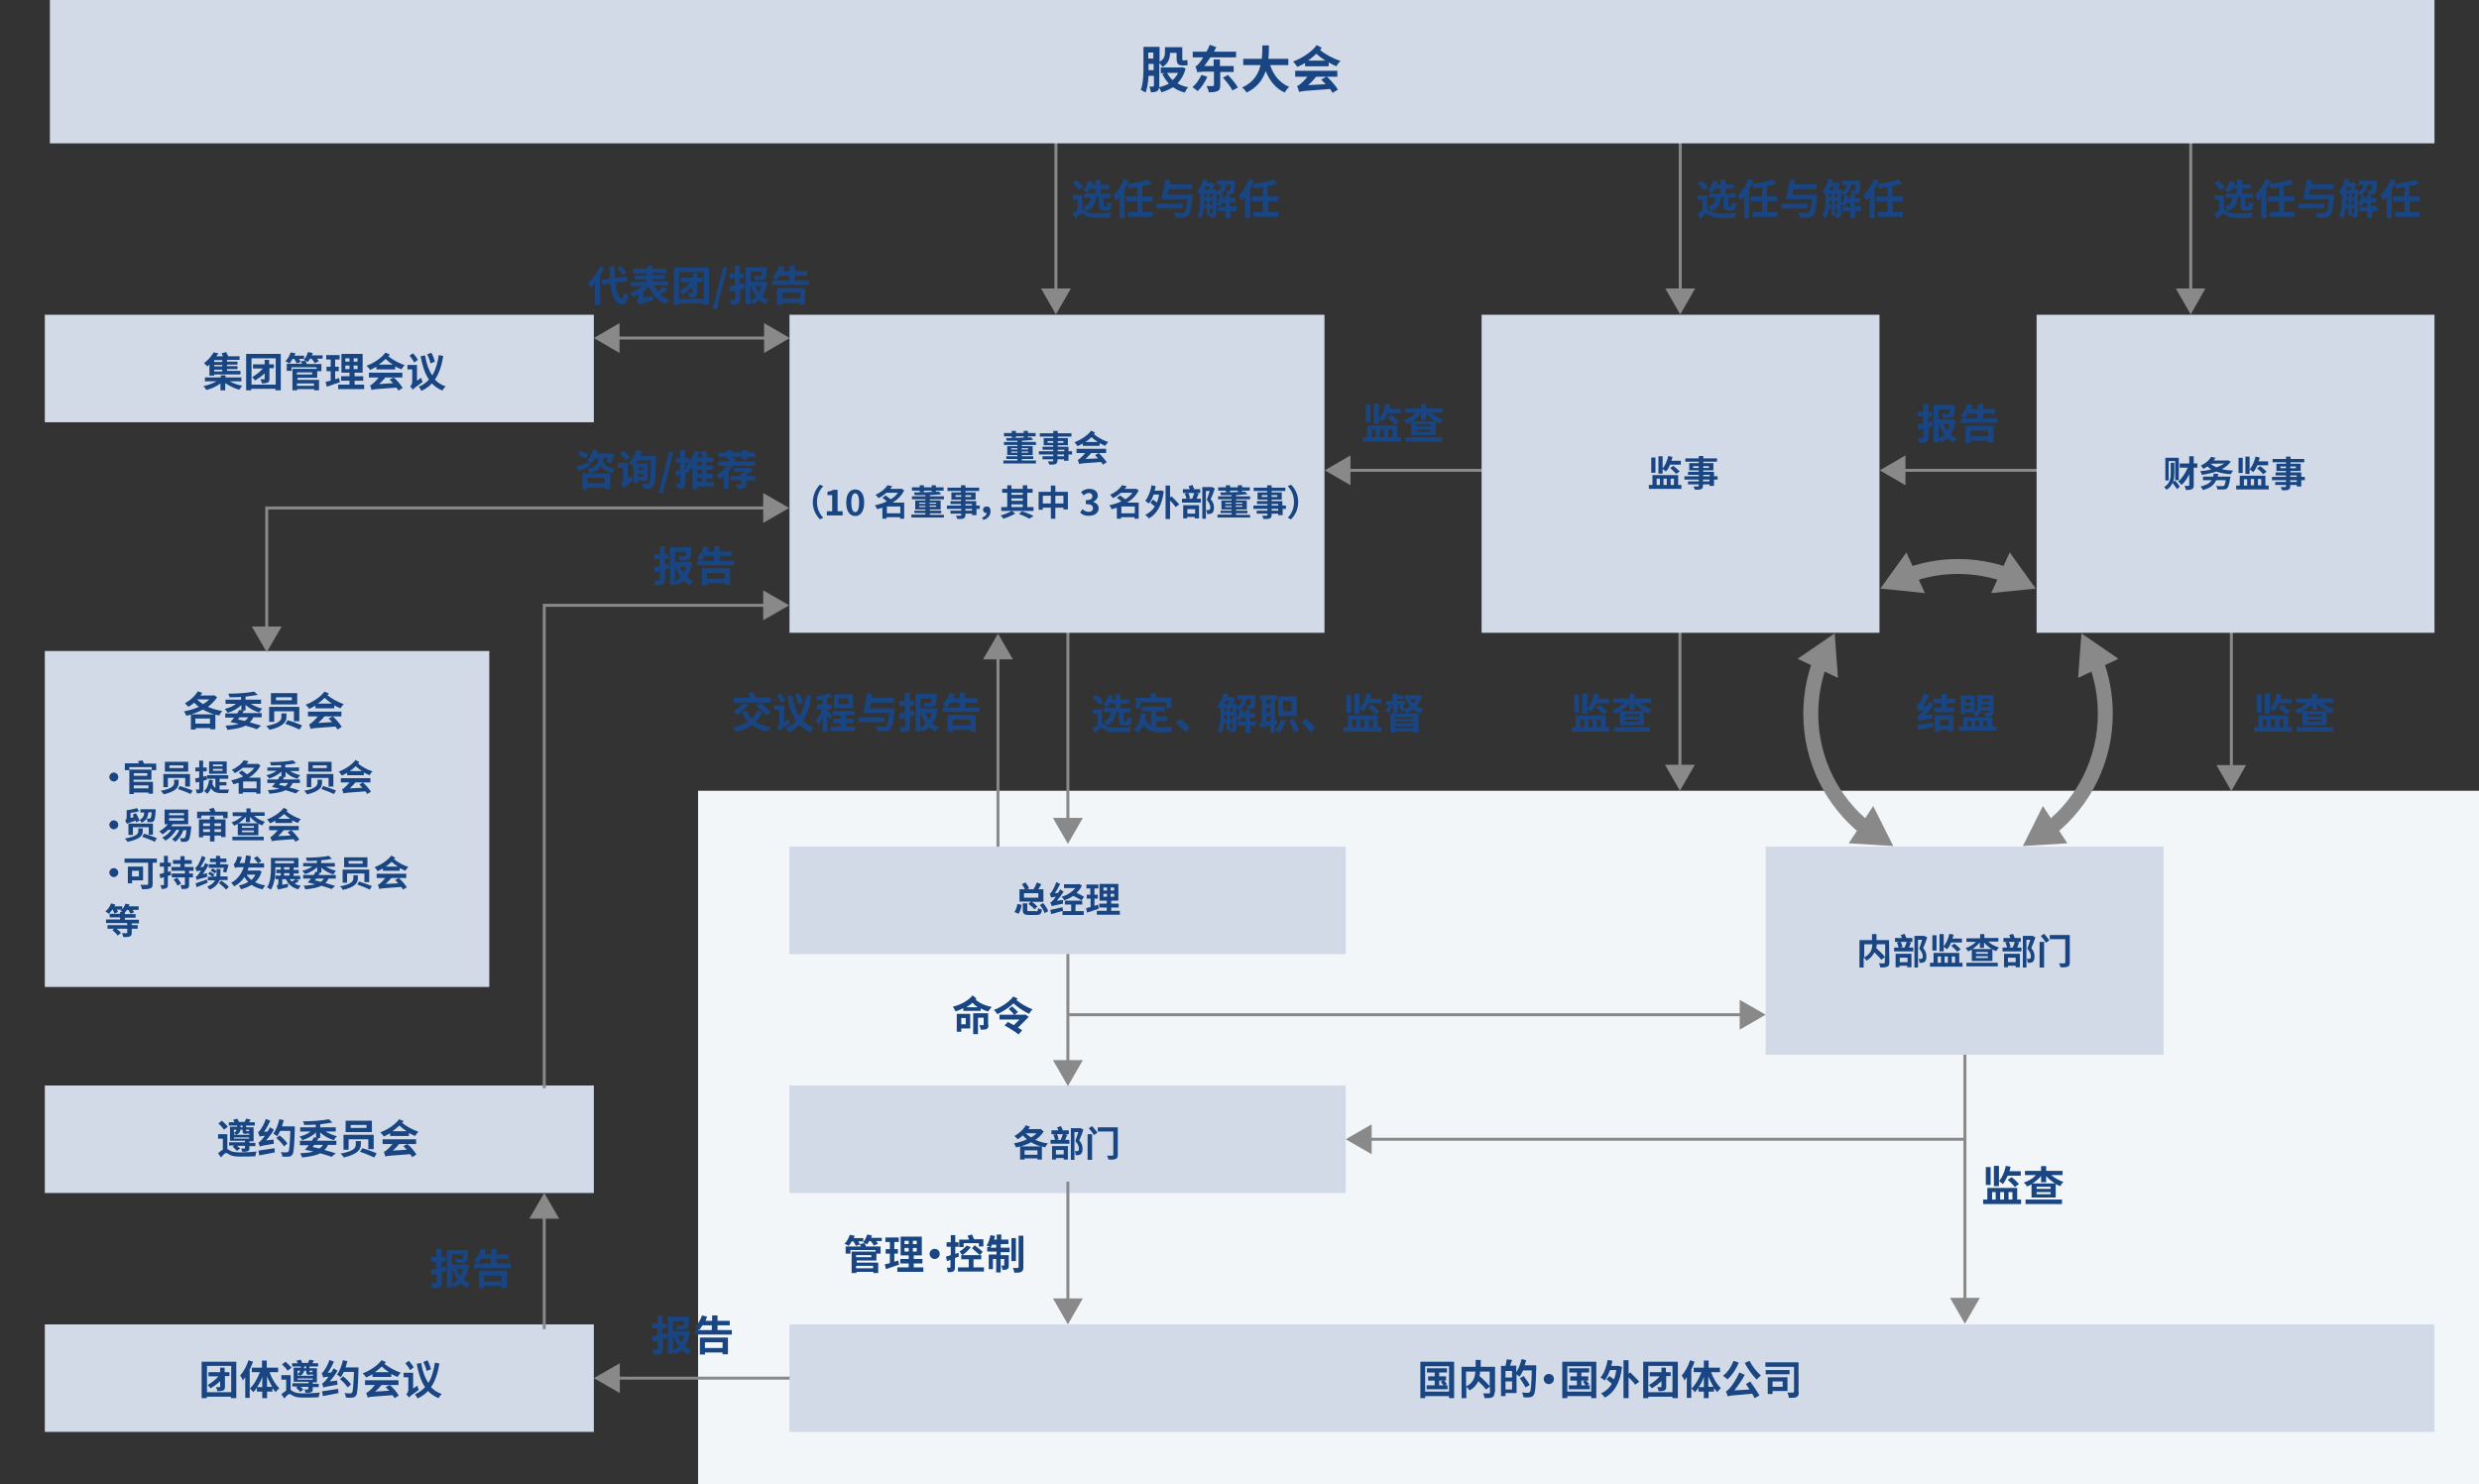 <?xml version="1.0" encoding="utf-8"?>
<!-- Generator: Adobe Illustrator 24.2.1, SVG Export Plug-In . SVG Version: 6.00 Build 0)  -->
<svg version="1.1" id="レイヤー_2のコピー" xmlns="http://www.w3.org/2000/svg" xmlns:xlink="http://www.w3.org/1999/xlink"
	 x="0px" y="0px" viewBox="0 0 829.9 497" style="enable-background:new 0 0 829.9 497;" xml:space="preserve">
<rect x="0" y="0" width="829.9" height="497" fill="#333333" stroke="none"/>
<style type="text/css">
	.st0{fill:#F3F6F9;}
	.st1{fill:#898989;}
	.st2{fill:#D1DAE6;}
	.st3{fill:none;}
	.st4{fill:none;stroke:#898989;stroke-width:5;stroke-miterlimit:10;}
	.st5{fill:#194682;}
</style>
<g>
	<rect x="233.7" y="264.8" class="st0" width="596.2" height="232.2"/>
</g>
<g>
	<g>
		<rect x="206" y="112.7" class="st1" width="51.3" height="1"/>
	</g>
	<g>
		<g>
			<polygon class="st1" points="255.8,108.2 264.4,113.2 255.8,118.2 			"/>
		</g>
	</g>
	<g>
		<g>
			<polygon class="st1" points="207.4,108.2 198.8,113.2 207.4,118.2 			"/>
		</g>
	</g>
</g>
<g>
	<rect x="264.3" y="363.5" class="st2" width="186.2" height="36"/>
</g>
<g>
	<rect x="15" y="105.4" class="st2" width="183.8" height="36"/>
</g>
<g>
	<rect x="15" y="363.5" class="st2" width="183.8" height="36"/>
</g>
<g>
	<rect x="15" y="443.5" class="st2" width="183.8" height="36"/>
</g>
<g>
	<path class="st3" d="M373.3,25"/>
</g>
<g>
	<g>
		<rect x="732.9" y="8.8" class="st1" width="1" height="89.3"/>
	</g>
	<g>
		<g>
			<polygon class="st1" points="738.3,96.6 733.4,105.3 728.4,96.6 			"/>
		</g>
	</g>
</g>
<g>
	<g>
		<rect x="746.5" y="184.9" class="st1" width="1" height="72.8"/>
	</g>
	<g>
		<g>
			<polygon class="st1" points="742,256.2 747,264.9 751.9,256.2 			"/>
		</g>
	</g>
</g>
<g>
	<g>
		<rect x="561.9" y="184.8" class="st1" width="1" height="72.8"/>
	</g>
	<g>
		<g>
			<polygon class="st1" points="557.4,256.1 562.4,264.8 567.4,256.1 			"/>
		</g>
	</g>
</g>
<g>
	<g>
		<rect x="562" y="20.5" class="st1" width="1" height="77.6"/>
	</g>
	<g>
		<g>
			<polygon class="st1" points="567.5,96.6 562.5,105.3 557.5,96.6 			"/>
		</g>
	</g>
	<g>
		<g>
			<polygon class="st1" points="567.5,21.9 562.5,13.3 557.5,21.9 			"/>
		</g>
	</g>
</g>
<g>
	<g>
		<rect x="636.4" y="157" class="st1" width="45.5" height="1"/>
	</g>
	<g>
		<g>
			<polygon class="st1" points="637.9,152.5 629.3,157.5 637.9,162.5 			"/>
		</g>
	</g>
</g>
<g>
	<g>
		<rect x="450.6" y="157" class="st1" width="45.5" height="1"/>
	</g>
	<g>
		<g>
			<polygon class="st1" points="452.1,152.5 443.5,157.5 452.1,162.5 			"/>
		</g>
	</g>
</g>
<g>
	<g>
		<rect x="357" y="182.3" class="st1" width="1" height="93.1"/>
	</g>
	<g>
		<g>
			<polygon class="st1" points="362.5,273.9 357.5,282.6 352.5,273.9 			"/>
		</g>
	</g>
</g>
<g>
	<g>
		<rect x="357" y="315.9" class="st1" width="1" height="40.6"/>
	</g>
	<g>
		<g>
			<polygon class="st1" points="362.5,355 357.5,363.7 352.5,355 			"/>
		</g>
	</g>
</g>
<g>
	<g>
		<rect x="181.7" y="406.7" class="st1" width="1" height="38.4"/>
	</g>
	<g>
		<g>
			<polygon class="st1" points="187.2,408.1 182.2,399.5 177.2,408.1 			"/>
		</g>
	</g>
</g>
<g>
	<g>
		<rect x="333.6" y="219.4" class="st1" width="1" height="65.6"/>
	</g>
	<g>
		<g>
			<polygon class="st1" points="339.1,220.8 334.1,212.2 329.1,220.8 			"/>
		</g>
	</g>
</g>
<g>
	<g>
		<rect x="357.8" y="339.3" class="st1" width="226.1" height="1"/>
	</g>
	<g>
		<g>
			<polygon class="st1" points="582.4,344.8 591.1,339.8 582.4,334.8 			"/>
		</g>
	</g>
</g>
<g>
	<g>
		<rect x="457.7" y="381" class="st1" width="199.9" height="1"/>
	</g>
	<g>
		<g>
			<polygon class="st1" points="459.2,376.5 450.5,381.5 459.2,386.5 			"/>
		</g>
	</g>
</g>
<g>
	<g>
		<rect x="206" y="461" class="st1" width="199.9" height="1"/>
	</g>
	<g>
		<g>
			<polygon class="st1" points="207.5,456.5 198.8,461.5 207.5,466.5 			"/>
		</g>
	</g>
</g>
<g>
	<rect x="496" y="105.4" class="st2" width="133.2" height="106.5"/>
</g>
<g>
	<rect x="681.8" y="105.4" class="st2" width="133.2" height="106.5"/>
</g>
<g>
	<g>
		<rect x="353" y="8.8" class="st1" width="1" height="89.3"/>
	</g>
	<g>
		<g>
			<polygon class="st1" points="348.5,96.6 353.5,105.3 358.5,96.6 			"/>
		</g>
	</g>
</g>
<g>
	<rect x="16.7" y="0" class="st2" width="798.3" height="48"/>
</g>
<g>
	<rect x="264.3" y="283.5" class="st2" width="186.2" height="36"/>
</g>
<rect x="264.3" y="105.4" class="st2" width="179.1" height="106.5"/>
<g>
	<rect x="264.3" y="443.5" class="st2" width="550.7" height="36"/>
</g>
<g>
	<g>
		<rect x="357" y="395.7" class="st1" width="1" height="40.6"/>
	</g>
	<g>
		<g>
			<polygon class="st1" points="362.5,434.8 357.5,443.5 352.5,434.8 			"/>
		</g>
	</g>
</g>
<g>
	<g>
		<rect x="657.3" y="352.9" class="st1" width="1" height="83.2"/>
	</g>
	<g>
		<g>
			<polygon class="st1" points="662.8,434.6 657.8,443.3 652.8,434.6 			"/>
		</g>
	</g>
</g>
<g>
	<rect x="15" y="218" class="st2" width="148.8" height="112.5"/>
</g>
<g>
	<g>
		<rect x="591.1" y="283.5" class="st2" width="133.2" height="69.7"/>
	</g>
</g>
<g>
	<polygon class="st1" points="89.8,211.2 88.8,211.2 88.8,169.6 257,169.6 257,170.6 89.8,170.6 	"/>
	<g>
		<polygon class="st1" points="94.3,209.8 89.3,218.4 84.3,209.8 		"/>
	</g>
	<g>
		<polygon class="st1" points="255.5,175.1 264.2,170.1 255.5,165.1 		"/>
	</g>
</g>
<g>
	<polygon class="st1" points="182.7,364.4 181.7,364.4 181.7,202.2 257,202.2 257,203.2 182.7,203.2 	"/>
	<g>
		<polygon class="st1" points="255.5,207.7 264.2,202.7 255.5,197.7 		"/>
	</g>
</g>
<g>
	<g>
		<path class="st4" d="M671.8,192.5c-5.1-1.8-10.6-2.8-16.3-2.8c-5.7,0-11.2,1-16.3,2.8"/>
		<g>
			<polygon class="st1" points="672.8,185 681.5,197.1 666.6,198.6 			"/>
		</g>
		<g>
			<polygon class="st1" points="638.2,185 629.5,197.1 644.4,198.6 			"/>
		</g>
	</g>
</g>
<g>
	<g>
		<path class="st4" d="M609.3,221.7c-2,5.4-3.1,11.2-3.1,17.3c0,15.6,7.2,29.5,18.5,38.5"/>
		<g>
			<polygon class="st1" points="601.8,220.6 614.2,212.1 615.3,227 			"/>
		</g>
		<g>
			<polygon class="st1" points="618.9,282.4 633.8,283.3 627.1,269.9 			"/>
		</g>
	</g>
</g>
<g>
	<g>
		<path class="st4" d="M686.3,277.5c11.3-9,18.5-22.9,18.5-38.5c0-6.1-1.1-11.9-3.1-17.3"/>
		<g>
			<polygon class="st1" points="692.1,282.4 677.2,283.3 683.9,269.9 			"/>
		</g>
		<g>
			<polygon class="st1" points="709.2,220.6 696.8,212.1 695.7,227 			"/>
		</g>
	</g>
</g>
<g>
	<g>
		<path class="st5" d="M362.3,70c0.4,0.1,0.7,0.4,1.3,0.8c0.9,0.5,2.1,0.6,3.5,0.6s3.6-0.1,4.9-0.3c-0.2,0.4-0.4,1.3-0.4,1.7
			c-1,0.1-3.1,0.1-4.5,0.1c-1.7,0-2.8-0.2-3.7-0.7c-0.6-0.3-1-0.7-1.3-0.7c-0.5,0-1.3,0.8-2,1.7l-1.1-1.5c0.6-0.5,1.2-0.9,1.7-1.3
			v-3.6h-1.5v-1.5h3.1V70z M361.2,63.6c-0.4-0.7-1.3-1.6-2.1-2.3l1.3-0.9c0.8,0.6,1.8,1.6,2.2,2.2L361.2,63.6z M366.9,66.2
			c-0.3,2-0.9,3.6-3.3,4.5c-0.2-0.4-0.6-1.1-1-1.4c1.9-0.7,2.4-1.8,2.6-3.1h-2.3v-1.4h3.8v-1.6h-1.8c-0.3,0.5-0.6,1-0.9,1.4
			c-0.3-0.3-1-0.7-1.4-0.9c0.8-0.8,1.4-2,1.7-3.2l1.6,0.4c-0.1,0.3-0.2,0.7-0.3,1h1.1v-1.7h1.7v1.7h2.9v1.4h-2.9v1.5h3.5v1.4h-2.4
			v2.5c0,0.4,0,0.4,0.3,0.4h0.6c0.2,0,0.3-0.2,0.3-1.5c0.3,0.3,1,0.5,1.5,0.6c-0.2,1.9-0.6,2.3-1.6,2.3h-1.1c-1.3,0-1.6-0.5-1.6-2
			V66h-1V66.2z"/>
	</g>
	<g>
		<path class="st5" d="M382.5,67.4V71h3.4v1.6h-8.3V71h3.2v-3.6H377v-1.6h3.8v-3.1c-1,0.2-2,0.3-2.9,0.4c-0.1-0.4-0.3-1-0.5-1.4
			c-0.3,0.6-0.5,1.1-0.9,1.7v9.7h-1.7v-7.2c-0.4,0.5-0.7,0.9-1.1,1.3c-0.2-0.4-0.7-1.3-1-1.8c1.4-1.3,2.7-3.3,3.5-5.4l1.7,0.5
			c-0.2,0.4-0.3,0.7-0.5,1.1c2.5-0.3,5.3-0.9,7-1.5l1.2,1.4c-1,0.3-2,0.6-3.2,0.8v3.5h3.5v1.6H382.5z"/>
	</g>
	<g>
		<path class="st5" d="M395.9,69.8h-8.7v-1.6h8.7V69.8z M399.3,65.2c0,0,0,0.5-0.1,0.7c-0.4,4-0.7,5.6-1.4,6.3
			c-0.5,0.5-0.9,0.6-1.7,0.7c-0.6,0-1.6,0-2.6,0c0-0.5-0.3-1.2-0.6-1.7c1.1,0.1,2.2,0.1,2.7,0.1c0.3,0,0.5,0,0.8-0.2
			c0.5-0.3,0.8-1.7,1.1-4.4h-7.3h-1.4c0.4-1.7,1-4.4,1.3-6.5l1.7,0.2c-0.1,0.4-0.1,0.9-0.2,1.3h7.4v1.6h-7.7
			c-0.1,0.7-0.3,1.3-0.4,1.9H399.3z"/>
	</g>
	<g>
		<path class="st5" d="M414,70.7h-2.1v2.4h-1.6v-2.4h-2.6v-1.4h2.6V68H409c-0.2,0.4-0.4,0.8-0.6,1.1c-0.3-0.2-0.8-0.5-1.2-0.6v2.9
			c0,0.6-0.1,1-0.4,1.2c-0.3,0.3-0.8,0.3-1.4,0.3c0-0.3-0.2-0.8-0.3-1.2v0.5H404v-2.4h-0.9c-0.2,1.2-0.5,2.4-1.1,3.3
			c-0.3-0.2-0.9-0.6-1.2-0.8c0.9-1.4,1-3.5,1-5.1v-2.1c-0.3-0.3-0.8-0.7-1.1-0.9c1-1,1.7-2.6,2.1-4.3l1.5,0.3
			c-0.1,0.3-0.2,0.7-0.3,1h1.5l0.2-0.1l1,0.6c-0.2,0.5-0.5,1.2-0.8,1.7h1.3v0.9c1.2-0.5,1.6-1.4,1.8-2.4h-1.6v-1.4h6.1
			c0,0,0,0.4,0,0.5c-0.1,2.2-0.2,3.2-0.5,3.6c-0.2,0.3-0.5,0.4-0.9,0.5c-0.3,0-0.8,0.1-1.4,0c0-0.4-0.2-1-0.4-1.3
			c0.4,0,0.8,0.1,1,0.1s0.3,0,0.4-0.2s0.2-0.6,0.3-1.8h-1.4c-0.2,1.5-0.8,2.6-2.2,3.4l1.2,0.2c0,0.3-0.1,0.6-0.2,0.9h0.8v-1.1h1.6
			v1.1h1.8v1.4h-1.8v1.3h2.1v1.6H414z M403.6,62.5c-0.2,0.4-0.3,0.7-0.5,1h1.5c0.1-0.3,0.3-0.7,0.4-1H403.6z M404,68.6v-1.4h-0.8
			v0.1c0,0.4,0,0.9,0,1.3H404z M403.3,66h0.8v-1.2h-0.8V66z M405.9,66v-1.2h-0.8V66H405.9z M405.1,67.2v1.4h0.8v-1.4H405.1z
			 M405.1,71.5c0.3,0,0.5,0,0.6,0s0.2,0,0.2-0.2v-1.5h-0.8L405.1,71.5L405.1,71.5z M407.3,68.4c0.5-0.7,0.9-1.8,1-2.9
			c-0.1,0-0.2,0.1-0.3,0.1c-0.1-0.3-0.4-0.8-0.8-1.1L407.3,68.4L407.3,68.4z"/>
	</g>
	<g>
		<path class="st5" d="M424.5,67.4V71h3.4v1.6h-8.3V71h3.2v-3.6H419v-1.6h3.8v-3.1c-1,0.2-2,0.3-2.9,0.4c-0.1-0.4-0.3-1-0.5-1.4
			c-0.3,0.6-0.5,1.1-0.9,1.7v9.7h-1.7v-7.2c-0.4,0.5-0.7,0.9-1.1,1.3c-0.2-0.4-0.7-1.3-1-1.8c1.4-1.3,2.7-3.3,3.5-5.4l1.7,0.5
			c-0.2,0.4-0.3,0.7-0.5,1.1c2.5-0.3,5.3-0.9,7-1.5l1.2,1.4c-1,0.3-2,0.6-3.2,0.8v3.5h3.5v1.6H424.5z"/>
	</g>
</g>
<g>
	<g>
		<path class="st5" d="M571.5,70.1c0.4,0.1,0.7,0.4,1.3,0.8c0.9,0.5,2.1,0.6,3.5,0.6c1.4,0,3.6-0.1,4.9-0.3
			c-0.2,0.4-0.4,1.3-0.4,1.7c-1,0.1-3.1,0.1-4.5,0.1c-1.7,0-2.8-0.2-3.7-0.7c-0.6-0.3-1-0.7-1.3-0.7c-0.5,0-1.3,0.8-2,1.7l-1.1-1.5
			c0.6-0.5,1.2-0.9,1.7-1.3v-3.6h-1.5v-1.5h3.1L571.5,70.1L571.5,70.1z M570.4,63.7c-0.4-0.7-1.3-1.6-2.1-2.3l1.3-0.9
			c0.8,0.6,1.8,1.6,2.2,2.2L570.4,63.7z M576.1,66.2c-0.3,2-0.9,3.6-3.3,4.5c-0.2-0.4-0.6-1.1-1-1.4c1.9-0.7,2.4-1.8,2.6-3.1h-2.3
			v-1.4h3.8v-1.6h-1.8c-0.3,0.5-0.6,1-0.9,1.4c-0.3-0.3-1-0.7-1.4-0.9c0.8-0.8,1.4-2,1.7-3.2l1.6,0.4c-0.1,0.3-0.2,0.7-0.3,1h1.1
			v-1.7h1.7v1.6h2.9v1.4h-2.9v1.6h3.5v1.4h-2.5v2.5c0,0.4,0,0.4,0.3,0.4h0.6c0.2,0,0.3-0.2,0.3-1.5c0.3,0.3,1,0.5,1.5,0.6
			c-0.2,1.9-0.6,2.3-1.6,2.3h-1.1c-1.3,0-1.6-0.5-1.6-2V66h-0.9V66.2z"/>
	</g>
	<g>
		<path class="st5" d="M591.6,67.4V71h3.4v1.6h-8.3V71h3.2v-3.6h-3.8v-1.6h3.8v-3.1c-1,0.2-2,0.3-2.9,0.4c-0.1-0.4-0.3-1-0.5-1.4
			c-0.3,0.6-0.5,1.1-0.9,1.7v9.7h-1.7v-7.2c-0.4,0.5-0.7,0.9-1.1,1.3c-0.2-0.4-0.7-1.3-1-1.8c1.4-1.3,2.7-3.3,3.5-5.4l1.7,0.5
			c-0.2,0.4-0.3,0.7-0.5,1.1c2.5-0.3,5.3-0.9,7-1.5l1.2,1.4c-1,0.3-2,0.6-3.2,0.8v3.5h3.5v1.6H591.6z"/>
	</g>
	<g>
		<path class="st5" d="M605.1,69.8h-8.7v-1.6h8.7V69.8z M608.4,65.2c0,0,0,0.5-0.1,0.7c-0.4,4-0.7,5.6-1.4,6.3
			c-0.5,0.5-0.9,0.6-1.7,0.7c-0.6,0-1.6,0-2.6,0c0-0.5-0.3-1.2-0.6-1.7c1.1,0.1,2.2,0.1,2.7,0.1c0.3,0,0.5,0,0.8-0.2
			c0.5-0.3,0.8-1.7,1.1-4.4h-7.3h-1.4c0.4-1.7,1-4.4,1.3-6.5l1.7,0.2c-0.1,0.4-0.1,0.9-0.2,1.3h7.4v1.6h-7.7
			c-0.1,0.7-0.3,1.3-0.4,1.9H608.4z"/>
	</g>
	<g>
		<path class="st5" d="M623.2,70.7h-2.1v2.4h-1.6v-2.4h-2.6v-1.4h2.6V68h-1.3c-0.2,0.4-0.4,0.8-0.6,1.1c-0.3-0.2-0.8-0.5-1.2-0.6
			v2.9c0,0.6-0.1,1-0.4,1.2c-0.4,0.3-0.8,0.3-1.4,0.3c0-0.3-0.2-0.8-0.3-1.2v0.5h-1.1v-2.4h-0.9c-0.2,1.2-0.5,2.4-1,3.3
			c-0.3-0.2-0.9-0.6-1.2-0.8c0.9-1.4,1-3.5,1-5.1v-2.1c-0.3-0.3-0.8-0.7-1.1-0.9c1-1,1.7-2.6,2.1-4.3l1.5,0.3
			c-0.1,0.3-0.2,0.7-0.3,1h1.5l0.2-0.1l1,0.6c-0.2,0.5-0.5,1.2-0.8,1.7h1.3v0.9c1.2-0.5,1.6-1.4,1.8-2.4h-1.6v-1.4h6.1
			c0,0,0,0.4,0,0.5c-0.1,2.2-0.2,3.2-0.5,3.6c-0.2,0.3-0.5,0.4-0.9,0.5c-0.3,0-0.8,0.1-1.4,0c0-0.4-0.2-1-0.4-1.3
			c0.4,0,0.8,0.1,1,0.1s0.3,0,0.4-0.2c0.1-0.2,0.2-0.6,0.3-1.8h-1.6c-0.2,1.5-0.8,2.6-2.2,3.4l1.2,0.2c0,0.3-0.1,0.6-0.2,0.9h0.8
			v-1.1h1.6v1.1h1.8v1.4h-1.8v1.3h2.1v1.6H623.2z M612.7,62.6c-0.2,0.4-0.3,0.7-0.5,1h1.5c0.1-0.3,0.3-0.7,0.4-1H612.7z M613.2,68.6
			v-1.4h-0.8v0.1c0,0.4,0,0.9,0,1.3H613.2z M612.4,66h0.8v-1.2h-0.8V66z M615.1,66v-1.2h-0.8V66H615.1z M614.3,67.2v1.4h0.8v-1.4
			H614.3z M614.3,71.5c0.3,0,0.5,0,0.6,0s0.2,0,0.2-0.2v-1.5h-0.8V71.5z M616.4,68.4c0.5-0.7,0.9-1.8,1.1-2.9
			c-0.1,0-0.2,0.1-0.3,0.1c-0.1-0.3-0.4-0.8-0.8-1.1V68.4z"/>
	</g>
	<g>
		<path class="st5" d="M633.6,67.4V71h3.4v1.6h-8.3V71h3.2v-3.6h-3.8v-1.6h3.8v-3.1c-1,0.2-2,0.3-2.9,0.4c-0.1-0.4-0.3-1-0.5-1.4
			c-0.3,0.6-0.5,1.1-0.9,1.7v9.7h-1.7v-7.2c-0.4,0.5-0.7,0.9-1.1,1.3c-0.2-0.4-0.7-1.3-1-1.8c1.4-1.3,2.7-3.3,3.5-5.4l1.7,0.5
			c-0.2,0.4-0.3,0.7-0.5,1.1c2.5-0.3,5.3-0.9,7-1.5l1.2,1.4c-1,0.3-2,0.6-3.2,0.8v3.5h3.5v1.6H633.6z"/>
	</g>
</g>
<g>
	<g>
		<path class="st5" d="M744.5,70.1c0.4,0.1,0.7,0.4,1.3,0.8c0.9,0.5,2.1,0.6,3.5,0.6s3.6-0.1,4.9-0.3c-0.2,0.4-0.4,1.3-0.4,1.7
			c-1,0.1-3.1,0.1-4.5,0.1c-1.7,0-2.8-0.2-3.7-0.7c-0.6-0.3-1-0.7-1.3-0.7c-0.5,0-1.3,0.8-2,1.7l-1.1-1.5c0.6-0.5,1.2-0.9,1.7-1.3
			v-3.6h-1.5v-1.5h3.1V70.1z M743.4,63.7c-0.4-0.7-1.3-1.6-2.1-2.3l1.3-0.9c0.8,0.6,1.8,1.6,2.2,2.2L743.4,63.7z M749.1,66.2
			c-0.3,2-0.9,3.6-3.3,4.5c-0.2-0.4-0.6-1.1-1-1.4c1.9-0.7,2.4-1.8,2.6-3.1h-2.3v-1.4h3.8v-1.6h-1.8c-0.3,0.5-0.6,1-0.9,1.4
			c-0.3-0.3-1-0.7-1.4-0.9c0.8-0.8,1.4-2,1.7-3.2l1.6,0.4c-0.1,0.3-0.2,0.7-0.3,1h1.1v-1.7h1.7v1.6h2.9v1.4h-2.9v1.6h3.5v1.4h-2.4
			v2.5c0,0.4,0,0.4,0.3,0.4h0.6c0.2,0,0.3-0.2,0.3-1.5c0.3,0.3,1,0.5,1.5,0.6c-0.2,1.9-0.6,2.3-1.6,2.3h-1.1c-1.3,0-1.6-0.5-1.6-2
			V66h-1V66.2z"/>
	</g>
	<g>
		<path class="st5" d="M764.7,67.4V71h3.4v1.6h-8.3V71h3.2v-3.6h-3.8v-1.6h3.8v-3.1c-1,0.2-2,0.3-2.9,0.4c-0.1-0.4-0.3-1-0.5-1.4
			c-0.3,0.6-0.5,1.1-0.9,1.7v9.7H757v-7.2c-0.4,0.5-0.7,0.9-1.1,1.3c-0.2-0.4-0.7-1.3-1-1.8c1.4-1.3,2.7-3.3,3.5-5.4l1.7,0.5
			c-0.2,0.4-0.3,0.7-0.5,1.1c2.5-0.3,5.3-0.9,7-1.5l1.2,1.4c-1,0.3-2,0.6-3.2,0.8v3.5h3.5v1.6H764.7z"/>
	</g>
	<g>
		<path class="st5" d="M778.1,69.8h-8.7v-1.6h8.7V69.8z M781.5,65.2c0,0,0,0.5-0.1,0.7c-0.4,4-0.7,5.6-1.4,6.3
			c-0.5,0.5-0.9,0.6-1.7,0.7c-0.6,0-1.6,0-2.6,0c0-0.5-0.3-1.2-0.6-1.7c1.1,0.1,2.2,0.1,2.7,0.1c0.3,0,0.5,0,0.8-0.2
			c0.5-0.3,0.8-1.7,1.1-4.4h-7.3H771c0.4-1.7,1-4.4,1.3-6.5l1.7,0.2c-0.1,0.4-0.1,0.9-0.2,1.3h7.4v1.6h-7.7
			c-0.1,0.7-0.3,1.3-0.4,1.9H781.5z"/>
	</g>
	<g>
		<path class="st5" d="M796.2,70.7h-2.1v2.4h-1.6v-2.4h-2.6v-1.4h2.6V68h-1.3c-0.2,0.4-0.4,0.8-0.6,1.1c-0.3-0.2-0.8-0.5-1.2-0.6
			v2.9c0,0.6-0.1,1-0.4,1.2c-0.3,0.3-0.8,0.3-1.4,0.3c0-0.3-0.2-0.8-0.3-1.2v0.5h-1.1v-2.4h-0.9c-0.2,1.2-0.5,2.4-1.1,3.3
			c-0.3-0.2-0.9-0.6-1.2-0.8c0.9-1.4,1-3.5,1-5.1v-2.1c-0.3-0.3-0.8-0.7-1.1-0.9c1-1,1.7-2.6,2.1-4.3l1.5,0.3
			c-0.1,0.3-0.2,0.7-0.3,1h1.5l0.2-0.1l1,0.6c-0.2,0.5-0.5,1.2-0.8,1.7h1.3v0.9c1.2-0.5,1.6-1.4,1.8-2.4h-1.6v-1.4h6.1
			c0,0,0,0.4,0,0.5c-0.1,2.2-0.2,3.2-0.5,3.6c-0.2,0.3-0.5,0.4-0.9,0.5c-0.3,0-0.8,0.1-1.4,0c0-0.4-0.2-1-0.4-1.3
			c0.4,0,0.8,0.1,1,0.1s0.3,0,0.4-0.2c0.1-0.2,0.2-0.6,0.3-1.8h-1.6c-0.2,1.5-0.8,2.6-2.2,3.4l1.2,0.2c0,0.3-0.1,0.6-0.2,0.9h0.8
			v-1.1h1.6v1.1h1.8v1.4h-1.8v1.3h2.1v1.6H796.2z M785.8,62.6c-0.2,0.4-0.3,0.7-0.5,1h1.5c0.1-0.3,0.3-0.7,0.4-1H785.8z M786.2,68.6
			v-1.4h-0.7v0.1c0,0.4,0,0.9,0,1.3H786.2z M785.5,66h0.8v-1.2h-0.8V66z M788.1,66v-1.2h-0.8V66H788.1z M787.3,67.2v1.4h0.8v-1.4
			H787.3z M787.3,71.5c0.3,0,0.5,0,0.6,0s0.2,0,0.2-0.2v-1.5h-0.8V71.5z M789.5,68.4c0.5-0.7,0.9-1.8,1-2.9c-0.1,0-0.2,0.1-0.3,0.1
			c-0.1-0.3-0.4-0.8-0.8-1.1L789.5,68.4L789.5,68.4z"/>
	</g>
	<g>
		<path class="st5" d="M806.7,67.4V71h3.4v1.6h-8.3V71h3.2v-3.6h-3.8v-1.6h3.8v-3.1c-1,0.2-2,0.3-2.9,0.4c-0.1-0.4-0.3-1-0.5-1.4
			c-0.3,0.6-0.5,1.1-0.9,1.7v9.7H799v-7.2c-0.4,0.5-0.7,0.9-1.1,1.3c-0.2-0.4-0.7-1.3-1-1.8c1.4-1.3,2.7-3.3,3.5-5.4l1.7,0.5
			c-0.2,0.4-0.3,0.7-0.5,1.1c2.5-0.3,5.3-0.9,7-1.5l1.2,1.4c-1,0.3-2,0.6-3.2,0.8v3.5h3.5v1.6H806.7z"/>
	</g>
</g>
<g>
	<g>
		<path class="st5" d="M396.9,22.9c-0.5,2.1-1.5,3.8-2.7,5c1,0.6,2.2,1.1,3.6,1.3c-0.4,0.4-0.9,1.2-1.2,1.8c-1.5-0.4-2.8-1-3.9-1.8
			c-1.2,0.7-2.4,1.3-3.9,1.7c-0.2-0.5-0.5-1.2-0.8-1.6c-0.1,0.6-0.2,0.9-0.6,1.2c-0.5,0.3-1.2,0.4-2.1,0.4c-0.1-0.5-0.3-1.4-0.5-1.9
			c0.5,0,1,0,1.2,0s0.3-0.1,0.3-0.3v-3.3h-1.8c-0.1,2-0.4,4.1-1,5.6c-0.4-0.3-1.2-0.7-1.6-0.9c0.9-2.3,0.9-5.7,0.9-8.2v-6.2h5.4v5
			c1.6-0.9,1.8-2.1,1.8-3.2v-1.7h5.8v3.7c0,0.5,0,0.7,0.2,0.7h0.7c0.2,0,0.6-0.1,0.8-0.1c0,0.5,0.1,1.2,0.1,1.7
			c-0.2,0.1-0.6,0.1-0.9,0.1h-0.9c-1.5,0-1.9-0.7-1.9-2.4v-1.8h-2.2l0,0c0,1.6-0.5,3.6-2.5,4.7c-0.2-0.3-0.7-1-1.1-1.3v7.7
			c0,0.1,0,0.3,0,0.4c1.2-0.3,2.3-0.7,3.2-1.2c-0.8-0.9-1.6-2-2.2-3.2l0.9-0.3h-1.4v-1.9h6.9l0.3-0.1L396.9,22.9z M386.2,23.5v-2.1
			h-1.7v0.5c0,0.5,0,1.1,0,1.6H386.2z M384.4,17.6v2h1.7v-2H384.4z M390.7,24.4c0.5,0.9,1.1,1.8,1.9,2.4c0.7-0.7,1.4-1.5,1.8-2.4
			H390.7z"/>
	</g>
	<g>
		<path class="st5" d="M404.2,25.7c-0.8,1.8-2,3.7-3.3,4.8c-0.4-0.4-1.2-1-1.7-1.3c1.2-1,2.3-2.6,3-4.1L404.2,25.7z M408.5,24.1v4.5
			c0,1-0.2,1.6-0.9,1.9c-0.7,0.3-1.6,0.4-2.9,0.4c-0.1-0.6-0.5-1.5-0.8-2.1c0.9,0,1.8,0.1,2.1,0c0.3,0,0.4-0.1,0.4-0.3V24h-3.5
			c-0.9,0-1.8,0.1-2,0.3c-0.1-0.4-0.5-1.5-0.7-2.1c0.5-0.1,0.8-0.5,1.4-1.2c0.3-0.3,0.7-1,1.2-1.8h-3.5v-1.9h4.6
			c0.4-0.7,0.8-1.5,1.1-2.3l2.2,0.8c-0.3,0.5-0.5,1-0.8,1.5h7.4v1.9h-8.6c-0.7,1-1.3,2-2,2.9h3.1v-2.2h2.1v2.2h4.6v2L408.5,24.1z
			 M411.1,25.1c1.2,1.3,2.7,3,3.3,4.2l-1.8,1c-0.6-1.2-2-3-3.2-4.3L411.1,25.1z"/>
	</g>
	<g>
		<path class="st5" d="M425.2,21.8c1.1,3.3,3.2,6,6.4,7.3c-0.5,0.4-1.2,1.3-1.5,1.9c-3.1-1.4-5-3.9-6.4-7.2
			c-0.9,2.8-2.8,5.5-6.4,7.2c-0.3-0.6-0.9-1.3-1.5-1.7c3.9-1.7,5.5-4.6,6.2-7.5h-5.8v-2.1h6.2c0.2-1.6,0.2-3.1,0.2-4.5h2.2
			c0,1.4,0,3-0.2,4.5h6.7v2.1H425.2z"/>
	</g>
	<g>
		<path class="st5" d="M442.5,16c-0.2,0.2-0.4,0.5-0.6,0.7c1.6,1.4,4.3,2.9,6.9,3.7c-0.5,0.4-1.1,1.2-1.4,1.8
			c-0.9-0.4-1.8-0.8-2.6-1.3v1.3h-7.9v-1.1c-0.8,0.5-1.7,0.9-2.6,1.3c-0.3-0.5-1-1.4-1.4-1.8c3.2-1.2,6.3-3.3,7.9-5.5L442.5,16z
			 M444.1,25.6c1.5,1.3,3,3.1,3.8,4.4l-1.8,1.1c-0.2-0.4-0.5-0.8-0.8-1.3c-8.4,0.6-9.6,0.7-10.4,1c-0.1-0.4-0.4-1.5-0.7-2
			c0.4-0.1,0.8-0.4,1.3-0.8c0.4-0.3,1.3-1.2,2.2-2.3h-4.1v-2h14.1v2h-7.1c-0.8,1-1.7,2-2.7,2.8l5.9-0.3c-0.5-0.5-1-1.1-1.5-1.5
			L444.1,25.6z M443.7,20.3c-1.1-0.7-2.2-1.5-3-2.3c-0.9,0.8-1.8,1.6-2.8,2.3H443.7z"/>
	</g>
</g>
<g>
	<g>
		<path class="st5" d="M469,146.4v1.5h-12.7v-1.5h1.4v-3.9h10v3.9H469z M458.8,141.5h-1.6v-6h1.6V141.5z M459.3,146.4h1.2v-2.5h-1.2
			V146.4z M461.6,141.9h-1.7v-6.8h1.7V141.9z M464.5,138.5c-0.5,1-1,2-1.6,2.7c-0.3-0.3-1-0.8-1.3-1c1.1-1.2,1.9-3.1,2.3-5.1
			l1.6,0.3c-0.1,0.5-0.3,1-0.4,1.5h3.8v1.5L464.5,138.5L464.5,138.5z M462,143.9v2.5h1.3v-2.5C463.3,143.9,462,143.9,462,143.9z
			 M465.8,138.9c0.9,0.6,1.9,1.6,2.5,2.3l-1.4,1c-0.5-0.7-1.5-1.7-2.4-2.4L465.8,138.9z M464.8,143.9v2.5h1.3v-2.5
			C466.1,143.9,464.8,143.9,464.8,143.9z"/>
	</g>
	<g>
		<path class="st5" d="M479,138.1c1.1,1,2.7,1.9,4.2,2.4c-0.4,0.3-0.9,1-1.1,1.4c-0.5-0.2-1-0.4-1.5-0.7v4.5h-8.1v-4.4
			c-0.5,0.3-1,0.5-1.5,0.7c-0.2-0.4-0.7-1-1.1-1.3c1.6-0.5,3.1-1.4,4.1-2.5h-3.7v-1.4h5.4v-1.6h1.7v1.6h5.5v1.4H479V138.1z
			 M470.5,146.4h12.2v1.5h-12.2V146.4z M480.4,141c-1.1-0.7-2.2-1.5-3-2.5v2.1h-1.7v-2.1c-0.8,1-1.8,1.8-2.9,2.5H480.4z
			 M478.9,142.1h-4.7v0.7h4.7V142.1z M478.9,143.9h-4.7v0.7h4.7V143.9z"/>
	</g>
</g>
<g>
	<g>
		<path class="st5" d="M538.8,243.5v1.5h-12.7v-1.5h1.4v-3.9h10v3.9H538.8z M528.6,238.6H527v-6h1.6V238.6z M529.1,243.5h1.2V241
			h-1.2V243.5z M531.4,239h-1.7v-6.8h1.7V239z M534.3,235.6c-0.5,1-1,2-1.6,2.7c-0.3-0.3-1-0.8-1.3-1c1.1-1.2,1.9-3.1,2.3-5.1
			l1.6,0.3c-0.1,0.5-0.3,1-0.4,1.5h3.8v1.5h-4.4V235.6z M531.8,241v2.5h1.3V241C533.1,241,531.8,241,531.8,241z M535.6,236
			c0.9,0.6,1.9,1.6,2.5,2.3l-1.4,1c-0.5-0.7-1.5-1.7-2.4-2.4L535.6,236z M534.6,241v2.5h1.3V241C535.9,241,534.6,241,534.6,241z"/>
	</g>
	<g>
		<path class="st5" d="M548.8,235.2c1.1,1,2.7,1.9,4.2,2.4c-0.4,0.3-0.9,1-1.1,1.4c-0.5-0.2-1-0.4-1.5-0.7v4.5h-8.1v-4.4
			c-0.5,0.3-1,0.5-1.5,0.7c-0.2-0.4-0.7-1-1.1-1.3c1.6-0.5,3.1-1.4,4.1-2.5h-3.7v-1.4h5.4v-1.6h1.7v1.6h5.5v1.4h-3.9V235.2z
			 M540.3,243.5h12.2v1.5h-12.2V243.5z M550.2,238.1c-1.1-0.7-2.2-1.5-3-2.5v2.1h-1.7v-2.1c-0.8,1-1.8,1.8-2.9,2.5H550.2z
			 M548.7,239.2H544v0.7h4.7V239.2z M548.7,241H544v0.7h4.7V241z"/>
	</g>
</g>
<g>
	<g>
		<path class="st5" d="M676.6,401.7v1.5h-12.7v-1.5h1.4v-3.9h10v3.9H676.6z M666.4,396.8h-1.6v-6h1.6V396.8z M666.9,401.7h1.2v-2.5
			h-1.2V401.7z M669.2,397.2h-1.7v-6.8h1.7V397.2z M672.1,393.8c-0.5,1-1,2-1.6,2.7c-0.3-0.3-1-0.8-1.3-1c1.1-1.2,1.9-3.1,2.3-5.1
			l1.6,0.3c-0.1,0.5-0.3,1-0.4,1.5h3.8v1.5h-4.4V393.8z M669.6,399.2v2.5h1.3v-2.5C670.9,399.2,669.6,399.2,669.6,399.2z
			 M673.4,394.2c0.9,0.6,1.9,1.6,2.5,2.3l-1.4,1c-0.5-0.7-1.5-1.7-2.4-2.4L673.4,394.2z M672.4,399.2v2.5h1.3v-2.5
			C673.7,399.2,672.4,399.2,672.4,399.2z"/>
	</g>
	<g>
		<path class="st5" d="M686.6,393.4c1.1,1,2.7,1.9,4.2,2.4c-0.4,0.3-0.9,1-1.1,1.4c-0.5-0.2-1-0.4-1.5-0.7v4.5h-8.1v-4.4
			c-0.5,0.3-1,0.5-1.5,0.7c-0.2-0.4-0.7-1-1.1-1.3c1.6-0.5,3.1-1.4,4.1-2.5h-3.7v-1.4h5.4v-1.6h1.7v1.6h5.5v1.4h-3.9V393.4z
			 M678.1,401.7h12.2v1.5h-12.2V401.7z M688,396.3c-1.1-0.7-2.2-1.5-3-2.5v2.1h-1.7v-2.1c-0.8,1-1.8,1.8-2.9,2.5H688z M686.5,397.4
			h-4.7v0.7h4.7V397.4z M686.5,399.2h-4.7v0.7h4.7V399.2z"/>
	</g>
</g>
<g>
	<g>
		<path class="st5" d="M767.3,243.5v1.5h-12.7v-1.5h1.4v-3.9h10v3.9H767.3z M757.1,238.6h-1.6v-6h1.6V238.6z M757.6,243.5h1.2V241
			h-1.2V243.5z M759.9,239h-1.7v-6.8h1.7V239z M762.8,235.6c-0.5,1-1,2-1.6,2.7c-0.3-0.3-1-0.8-1.3-1c1.1-1.2,1.9-3.1,2.3-5.1
			l1.6,0.3c-0.1,0.5-0.3,1-0.4,1.5h3.8v1.5h-4.4V235.6z M760.3,241v2.5h1.3V241C761.6,241,760.3,241,760.3,241z M764.1,236
			c0.9,0.6,1.9,1.6,2.5,2.3l-1.4,1c-0.5-0.7-1.5-1.7-2.4-2.4L764.1,236z M763.1,241v2.5h1.3V241C764.4,241,763.1,241,763.1,241z"/>
	</g>
	<g>
		<path class="st5" d="M777.3,235.2c1.1,1,2.7,1.9,4.2,2.4c-0.4,0.3-0.9,1-1.1,1.4c-0.5-0.2-1-0.4-1.5-0.7v4.5h-8.1v-4.4
			c-0.5,0.3-1,0.5-1.5,0.7c-0.2-0.4-0.7-1-1.1-1.3c1.6-0.5,3.1-1.4,4.1-2.5h-3.7v-1.4h5.4v-1.6h1.7v1.6h5.5v1.4h-3.9V235.2z
			 M768.8,243.5H781v1.5h-12.2V243.5z M778.7,238.1c-1.1-0.7-2.2-1.5-3-2.5v2.1H774v-2.1c-0.8,1-1.8,1.8-2.9,2.5H778.7z
			 M777.2,239.2h-4.7v0.7h4.7V239.2z M777.2,241h-4.7v0.7h4.7V241z"/>
	</g>
</g>
<g>
	<g>
		<path class="st5" d="M647.1,142.7c-0.5,0.1-1,0.3-1.5,0.4v3.3c0,0.9-0.2,1.3-0.7,1.6s-1.3,0.3-2.4,0.3c-0.1-0.4-0.3-1.1-0.5-1.6
			c0.7,0,1.4,0,1.6,0c0.2,0,0.3-0.1,0.3-0.3v-2.8c-0.6,0.1-1.1,0.3-1.6,0.4l-0.4-1.7c0.6-0.1,1.2-0.3,1.9-0.4v-2.4H642v-1.6h1.8
			v-2.7h1.7v2.7h1.3v1.6h-1.3v1.9c0.4-0.1,0.9-0.2,1.3-0.3L647.1,142.7z M654.7,140.8c-0.3,1.8-0.9,3.4-1.7,4.7
			c0.6,0.6,1.4,1,2.2,1.3c-0.4,0.3-0.9,1-1.2,1.4c-0.8-0.4-1.5-0.9-2.1-1.5c-0.6,0.6-1.3,1.1-2.1,1.5c-0.2-0.3-0.5-0.7-0.8-1v0.9
			h-1.7v-12.5h7.1c0,0,0,0.4,0,0.6c-0.1,1.9-0.2,2.8-0.5,3.2c-0.3,0.3-0.8,0.4-1.3,0.5c-0.5,0-1.3,0-2.2,0c0-0.4-0.2-1-0.4-1.4
			c0.8,0.1,1.6,0.1,1.9,0.1c0.3,0,0.4,0,0.6-0.1c0.1-0.1,0.2-0.5,0.2-1.4H649v3.3h4.4l0.3-0.1L654.7,140.8z M649,146.9
			c0.7-0.4,1.4-0.8,1.9-1.4c-0.8-1-1.3-2.2-1.8-3.5H649L649,146.9L649,146.9z M650.6,142c0.3,0.8,0.7,1.6,1.2,2.2
			c0.4-0.7,0.7-1.4,0.9-2.2H650.6z"/>
	</g>
	<g>
		<path class="st5" d="M668.7,140.1v1.5h-12.3v-1.5h5.6v-1.6h-3.1c-0.4,0.6-0.8,1.1-1.1,1.6c-0.4-0.3-1.1-0.7-1.5-0.9
			c1-1,1.9-2.5,2.4-4l1.7,0.4c-0.2,0.5-0.3,0.9-0.5,1.4h2.2v-1.8h1.8v1.8h4.1v1.5h-4.1v1.6H668.7z M658,142.6h9.4v5.6h-1.8v-0.6
			h-5.9v0.7H658V142.6z M659.7,144.2v1.9h5.9v-1.9H659.7z"/>
	</g>
</g>
<g>
	<g>
		<path class="st5" d="M224.1,190.4c-0.5,0.1-1,0.3-1.5,0.4v3.3c0,0.9-0.2,1.3-0.7,1.6s-1.3,0.3-2.4,0.3c-0.1-0.4-0.3-1.1-0.5-1.6
			c0.7,0,1.4,0,1.6,0c0.2,0,0.3-0.1,0.3-0.3v-2.8c-0.6,0.1-1.1,0.3-1.6,0.4l-0.4-1.7c0.6-0.1,1.2-0.3,1.9-0.4v-2.4H219v-1.6h1.8
			v-2.7h1.7v2.7h1.3v1.6h-1.3v1.9c0.4-0.1,0.9-0.2,1.3-0.3L224.1,190.4z M231.7,188.5c-0.3,1.8-0.9,3.4-1.7,4.7
			c0.6,0.6,1.4,1,2.2,1.3c-0.4,0.3-0.9,1-1.2,1.4c-0.8-0.4-1.5-0.9-2.1-1.5c-0.6,0.6-1.3,1.1-2.1,1.5c-0.2-0.3-0.5-0.7-0.8-1v0.9
			h-1.7v-12.5h7.1c0,0,0,0.4,0,0.6c-0.1,1.9-0.2,2.8-0.5,3.2c-0.3,0.3-0.8,0.4-1.3,0.5c-0.5,0-1.3,0-2.2,0c0-0.4-0.2-1-0.4-1.4
			c0.8,0.1,1.6,0.1,1.9,0.1c0.3,0,0.4,0,0.6-0.1c0.1-0.1,0.2-0.5,0.2-1.4H226v3.3h4.4l0.3-0.1L231.7,188.5z M226,194.6
			c0.7-0.4,1.4-0.8,1.9-1.4c-0.8-1-1.3-2.2-1.8-3.5H226L226,194.6L226,194.6z M227.6,189.7c0.3,0.8,0.7,1.6,1.2,2.2
			c0.4-0.7,0.7-1.4,0.9-2.2H227.6z"/>
	</g>
	<g>
		<path class="st5" d="M245.7,187.8v1.5h-12.3v-1.5h5.6v-1.6h-3.1c-0.4,0.6-0.8,1.1-1.1,1.6c-0.4-0.3-1.1-0.7-1.5-0.9
			c1-1,1.9-2.5,2.4-4l1.7,0.4c-0.2,0.5-0.3,0.9-0.5,1.4h2.2v-1.8h1.8v1.8h4.1v1.5h-4.1v1.6H245.7z M235,190.3h9.4v5.6h-1.8v-0.6
			h-5.9v0.7H235V190.3z M236.7,191.9v1.9h5.9v-1.9H236.7z"/>
	</g>
</g>
<g>
	<g>
		<path class="st5" d="M149.4,425.7c-0.5,0.1-1,0.3-1.5,0.4v3.3c0,0.9-0.2,1.3-0.7,1.6c-0.5,0.3-1.3,0.3-2.4,0.3
			c-0.1-0.4-0.3-1.1-0.5-1.6c0.7,0,1.4,0,1.6,0c0.2,0,0.3-0.1,0.3-0.3v-2.8c-0.6,0.1-1.1,0.3-1.6,0.4l-0.4-1.7
			c0.6-0.1,1.2-0.3,1.9-0.4v-2.4h-1.8v-1.6h1.8v-2.7h1.7v2.7h1.3v1.6h-1.3v1.9c0.4-0.1,0.9-0.2,1.3-0.3L149.4,425.7z M157,423.8
			c-0.3,1.8-0.9,3.4-1.7,4.7c0.6,0.6,1.4,1,2.2,1.3c-0.4,0.3-0.9,1-1.2,1.4c-0.8-0.4-1.5-0.9-2.1-1.5c-0.6,0.6-1.3,1.1-2.1,1.5
			c-0.2-0.3-0.5-0.7-0.8-1v0.9h-1.7v-12.5h7.1c0,0,0,0.4,0,0.6c-0.1,1.9-0.2,2.8-0.5,3.2c-0.3,0.3-0.8,0.4-1.3,0.5
			c-0.5,0-1.3,0-2.2,0c0-0.4-0.2-1-0.4-1.4c0.8,0.1,1.6,0.1,1.9,0.1c0.3,0,0.4,0,0.6-0.1c0.1-0.1,0.2-0.5,0.2-1.4h-3.7v3.3h4.4
			l0.3-0.1L157,423.8z M151.3,429.9c0.7-0.4,1.4-0.8,1.9-1.4c-0.8-1-1.3-2.2-1.8-3.5h-0.1L151.3,429.9L151.3,429.9z M152.9,425
			c0.3,0.8,0.7,1.6,1.2,2.2c0.4-0.7,0.7-1.4,0.9-2.2H152.9z"/>
	</g>
	<g>
		<path class="st5" d="M171,423.1v1.5h-12.3v-1.5h5.6v-1.6h-3.1c-0.4,0.6-0.8,1.1-1.1,1.6c-0.4-0.3-1.1-0.7-1.5-0.9
			c1-1,1.9-2.5,2.4-4l1.7,0.4c-0.2,0.5-0.3,0.9-0.5,1.4h2.2v-1.8h1.8v1.8h4.1v1.5h-4.1v1.6H171z M160.3,425.6h9.4v5.6h-1.8v-0.6H162
			v0.7h-1.7V425.6z M162,427.2v1.9h5.9v-1.9H162z"/>
	</g>
</g>
<g>
	<g>
		<path class="st5" d="M223.4,448c-0.5,0.1-1,0.3-1.5,0.4v3.3c0,0.9-0.2,1.3-0.7,1.6c-0.5,0.3-1.3,0.3-2.4,0.3
			c-0.1-0.4-0.3-1.1-0.5-1.6c0.7,0,1.4,0,1.6,0c0.2,0,0.3-0.1,0.3-0.3v-2.8c-0.6,0.1-1.1,0.3-1.6,0.4l-0.4-1.7
			c0.6-0.1,1.2-0.3,1.9-0.4v-2.4h-1.8v-1.6h1.8v-2.7h1.7v2.7h1.3v1.6h-1.3v1.9c0.4-0.1,0.9-0.2,1.3-0.3L223.4,448z M231,446.1
			c-0.3,1.8-0.9,3.4-1.7,4.7c0.6,0.6,1.4,1,2.2,1.3c-0.4,0.3-0.9,1-1.2,1.4c-0.8-0.4-1.5-0.9-2.1-1.5c-0.6,0.6-1.3,1.1-2.1,1.5
			c-0.2-0.3-0.5-0.7-0.8-1v0.9h-1.7v-12.5h7.1c0,0,0,0.4,0,0.6c-0.1,1.9-0.2,2.8-0.5,3.2c-0.3,0.3-0.8,0.4-1.3,0.5
			c-0.5,0-1.3,0-2.2,0c0-0.4-0.2-1-0.4-1.4c0.8,0.1,1.6,0.1,1.9,0.1c0.3,0,0.4,0,0.6-0.1c0.1-0.1,0.2-0.5,0.2-1.4h-3.7v3.3h4.4
			l0.3-0.1L231,446.1z M225.3,452.2c0.7-0.4,1.4-0.8,1.9-1.4c-0.8-1-1.3-2.2-1.8-3.5h-0.1L225.3,452.2L225.3,452.2z M226.9,447.3
			c0.3,0.8,0.7,1.6,1.2,2.2c0.4-0.7,0.7-1.4,0.9-2.2H226.9z"/>
	</g>
	<g>
		<path class="st5" d="M245,445.4v1.5h-12.3v-1.5h5.6v-1.6h-3.1c-0.4,0.6-0.8,1.1-1.1,1.6c-0.4-0.3-1.1-0.7-1.5-0.9
			c1-1,1.9-2.5,2.4-4l1.7,0.4c-0.2,0.5-0.3,0.9-0.5,1.4h2.2v-1.8h1.8v1.8h4.1v1.5h-4.1v1.6H245z M234.3,447.9h9.4v5.6h-1.8v-0.6H236
			v0.7h-1.7V447.9z M236,449.5v1.9h5.9v-1.9H236z"/>
	</g>
</g>
<g>
	<g>
		<path class="st5" d="M562.9,162.4v1.3H552v-1.3h1.2v-3.3h8.6v3.3H562.9z M554.2,158.3h-1.4v-5.1h1.4V158.3z M554.6,162.4h1.1v-2.1
			h-1.1V162.4z M556.6,158.6h-1.4v-5.8h1.4V158.6z M559.1,155.6c-0.4,0.9-0.8,1.7-1.4,2.3c-0.2-0.2-0.8-0.7-1.2-0.9
			c0.9-1,1.6-2.6,2-4.3l1.4,0.3c-0.1,0.4-0.2,0.9-0.4,1.3h3.2v1.3L559.1,155.6L559.1,155.6z M556.9,160.3v2.1h1.1v-2.1H556.9z
			 M560.2,156c0.7,0.6,1.7,1.4,2.1,1.9l-1.2,0.8c-0.4-0.6-1.3-1.4-2-2L560.2,156z M559.3,160.3v2.1h1.1v-2.1H559.3z"/>
	</g>
	<g>
		<path class="st5" d="M575,160.6h-1.2v2.1h-1.5v-0.5h-2.2v0.4c0,0.7-0.2,1-0.6,1.2c-0.5,0.2-1.1,0.2-2.1,0.2
			c-0.1-0.3-0.3-0.8-0.5-1.1c0.6,0,1.3,0,1.5,0s0.3-0.1,0.3-0.3v-0.4h-3.6v-1h3.6v-0.6h-4.8v-1.1h4.8V159h-3.6v-1h3.6v-0.5h-3.2
			v-2.4h3.2v-0.5h-4.5v-1.1h4.5v-0.8h1.5v0.8h4.6v1.1h-4.6v0.5h3.4v2.4h-3.4v0.5h3.6v1.5h1.2L575,160.6L575,160.6z M568.7,156.6
			v-0.5h-1.9v0.6h1.9V156.6z M570.2,156.1v0.6h1.9v-0.6H570.2z M570.2,159.5h2.2V159h-2.2V159.5z M572.3,160.6h-2.2v0.6h2.2V160.6z"
			/>
	</g>
</g>
<g>
	<g>
		<path class="st5" d="M728.1,160.9c0.6,0.6,1.3,1.5,1.6,2.1l-0.9,0.8c-0.3-0.6-1-1.4-1.5-2.1c-0.4,0.9-1,1.7-2,2.3
			c-0.2-0.3-0.6-0.7-0.8-0.9c2-1.1,2.2-3.1,2.2-4.6V155h1.2v3.6c0,0.9-0.1,2-0.4,2.9L728.1,160.9z M726,160.9h-1.1v-7.6h4.5v7.5
			h-1.2v-6.4H726V160.9z M735.5,156.6h-1.1v5.8c0,0.8-0.1,1.1-0.6,1.4c-0.4,0.2-1.1,0.3-2,0.3c-0.1-0.4-0.3-1-0.5-1.4
			c0.6,0,1.2,0,1.3,0c0.2,0,0.3-0.1,0.3-0.3v-3.6c-0.7,1.4-1.6,2.8-2.6,3.6c-0.3-0.4-0.7-0.9-1.1-1.2c1.3-1,2.4-2.8,3.2-4.6h-2.7
			v-1.4h3.2v-2.4h1.5v2.4h1.2v1.4H735.5z"/>
	</g>
	<g>
		<path class="st5" d="M746.8,154.6c-0.7,1-1.8,1.9-3,2.5c1.1,0.3,2.4,0.4,3.8,0.5c-0.3,0.3-0.6,0.9-0.8,1.2
			c-1.8-0.1-3.5-0.4-4.8-0.9c-1.5,0.5-3.2,0.9-4.9,1.1c-0.1-0.4-0.3-0.9-0.6-1.2c1.3-0.1,2.6-0.3,3.8-0.6c-0.5-0.3-0.9-0.6-1.3-1
			c-0.4,0.3-0.9,0.6-1.4,0.8c-0.2-0.3-0.6-0.9-0.8-1.1c1.7-0.8,2.8-1.8,3.4-2.9l1.5,0.3c-0.2,0.3-0.4,0.6-0.6,0.9h4.5l0.2-0.1
			L746.8,154.6z M746.7,159.5c0,0,0,0.4-0.1,0.6c-0.3,2-0.6,3-1,3.4c-0.3,0.3-0.7,0.4-1.3,0.4c-0.4,0-1.2,0-2,0
			c0-0.4-0.2-0.9-0.4-1.2c0.8,0.1,1.6,0.1,2,0.1c0.3,0,0.4,0,0.6-0.1c0.2-0.2,0.5-0.8,0.6-1.9h-3.2c-0.8,1.8-2.2,2.7-4.4,3.3
			c-0.1-0.3-0.6-0.9-0.8-1.2c1.8-0.4,3-1,3.7-2.1h-2.9v-1.2h3.4c0.1-0.3,0.1-0.6,0.2-1l1.5,0.1c-0.1,0.3-0.1,0.6-0.2,0.9h4.3V159.5z
			 M740.1,155.3c0.5,0.5,1.2,0.9,2,1.2c1-0.4,1.8-0.8,2.5-1.3L740.1,155.3L740.1,155.3z"/>
	</g>
	<g>
		<path class="st5" d="M759.5,162.6v1.3h-10.9v-1.3h1.2v-3.3h8.6v3.3H759.5z M750.7,158.4h-1.3v-5.1h1.4v5.1H750.7z M751.2,162.6
			h1.1v-2.1h-1.1V162.6z M753.1,158.7h-1.4v-5.8h1.4V158.7z M755.7,155.8c-0.4,0.9-0.8,1.7-1.4,2.3c-0.2-0.2-0.8-0.7-1.2-0.9
			c0.9-1,1.6-2.6,2-4.3l1.4,0.3c-0.1,0.4-0.2,0.9-0.4,1.3h3.2v1.3L755.7,155.8L755.7,155.8z M753.5,160.4v2.1h1.1v-2.1H753.5z
			 M756.7,156.1c0.7,0.6,1.7,1.4,2.1,1.9l-1.2,0.8c-0.4-0.6-1.3-1.4-2-2L756.7,156.1z M755.9,160.4v2.1h1.1v-2.1H755.9z"/>
	</g>
	<g>
		<path class="st5" d="M771.6,160.8h-1.2v2.1h-1.5v-0.5h-2.2v0.4c0,0.7-0.2,1-0.6,1.2c-0.5,0.2-1.1,0.2-2.1,0.2
			c-0.1-0.3-0.3-0.8-0.5-1.1c0.6,0,1.3,0,1.5,0s0.3-0.1,0.3-0.3v-0.4h-3.6v-1h3.6v-0.6h-4.7v-1.1h4.7v-0.5h-3.5v-1h3.5v-0.5h-3.2
			v-2.4h3.2v-0.5h-4.5v-1.1h4.5v-0.8h1.5v0.8h4.6v1.1h-4.6v0.5h3.4v2.4h-3.4v0.5h3.6v1.5h1.2V160.8z M765.3,156.8v-0.6h-1.9v0.6
			H765.3z M766.7,156.2v0.6h1.9v-0.6H766.7z M766.7,159.7h2.2v-0.5h-2.2V159.7z M768.9,160.8h-2.2v0.6h2.2V160.8z"/>
	</g>
</g>
<g>
	<g>
		<path class="st5" d="M346.8,154.2v1h-10.9v-1h4.7v-0.5h-3.7v-0.9h3.7v-0.4h-3.4v-3h3.4V149h-4.5v-1h4.5v-0.4c-1.2,0-2.5,0-3.6,0
			c0-0.2-0.1-0.6-0.2-0.9c2.4,0,5.2-0.1,7.2-0.2h-1.3v-0.4h-2.6v0.5h-1.4v-0.5h-2.6V145h2.6v-0.7h1.4v0.7h2.6v-0.7h1.4v0.7h2.6v1.1
			h-2.6v0.4c0.4,0,0.7,0,1-0.1l0.8,0.9c-1.1,0.1-2.4,0.2-3.8,0.3v0.4h4.7v1h-4.7v0.4h3.6v3h-3.6v0.4h3.8v0.9h-3.8v0.5H346.8z
			 M338.5,150.5h2.1v-0.4h-2.1V150.5z M340.6,151.6v-0.4h-2.1v0.4H340.6z M342,150.1v0.4h2.2v-0.4H342z M344.2,151.2H342v0.4h2.2
			V151.2z"/>
	</g>
	<g>
		<path class="st5" d="M358.9,152.2h-1.2v2.1h-1.5v-0.5H354v0.4c0,0.7-0.2,1-0.6,1.2c-0.5,0.2-1.1,0.2-2.1,0.2
			c-0.1-0.3-0.3-0.8-0.5-1.1c0.6,0,1.3,0,1.5,0s0.3-0.1,0.3-0.3v-0.4H349v-1h3.6v-0.6h-4.8v-1.1h4.8v-0.5H349v-1h3.6v-0.5h-3.2v-2.4
			h3.2v-0.5h-4.5v-1.1h4.5v-0.8h1.5v0.8h4.6v1.1h-4.6v0.5h3.4v2.4h-3.4v0.5h3.6v1.5h1.2L358.9,152.2L358.9,152.2z M352.6,148.2v-0.5
			h-1.9v0.6h1.9V148.2z M354.1,147.7v0.6h1.9v-0.6H354.1z M354.1,151.1h2.2v-0.5h-2.2V151.1z M356.2,152.2H354v0.6h2.2V152.2z"/>
	</g>
	<g>
		<path class="st5" d="M366.6,144.9c-0.1,0.2-0.3,0.3-0.4,0.5c1.2,1,3.1,2.1,4.8,2.6c-0.3,0.3-0.8,0.9-1,1.3
			c-0.6-0.3-1.3-0.6-1.9-0.9v0.9h-5.6v-0.8c-0.6,0.3-1.2,0.7-1.8,0.9c-0.2-0.4-0.7-1-1-1.3c2.3-0.9,4.4-2.3,5.6-3.9L366.6,144.9z
			 M367.8,151.7c1,0.9,2.1,2.2,2.7,3.1l-1.3,0.8c-0.1-0.3-0.3-0.6-0.6-0.9c-5.9,0.4-6.7,0.5-7.3,0.7c-0.1-0.3-0.3-1-0.5-1.4
			c0.3-0.1,0.6-0.3,0.9-0.6c0.3-0.2,0.9-0.9,1.6-1.7h-2.9v-1.4h9.9v1.4h-5c-0.6,0.7-1.2,1.4-1.9,2l4.2-0.2c-0.3-0.4-0.7-0.7-1-1.1
			L367.8,151.7z M367.5,148c-0.8-0.5-1.5-1.1-2.1-1.6c-0.6,0.6-1.3,1.1-2,1.6H367.5z"/>
	</g>
</g>
<g>
	<g>
		<path class="st5" d="M349.4,378.9c-0.7,1.1-1.6,2-2.8,2.8c1.3,0.6,2.7,1,4.2,1.2c-0.3,0.3-0.7,0.9-0.9,1.3
			c-0.4-0.1-0.7-0.2-1.1-0.3v4.4h-1.5v-0.4H343v0.4h-1.5v-4.4c-0.5,0.1-0.9,0.3-1.4,0.3c-0.1-0.4-0.4-1-0.7-1.3
			c1.5-0.3,3-0.7,4.4-1.4c-0.5-0.4-1-0.8-1.4-1.3c-0.5,0.5-1.1,0.9-1.7,1.3c-0.2-0.3-0.8-0.8-1.1-1.1c1.5-0.8,3-2.1,3.8-3.6l1.4,0.5
			c-0.2,0.3-0.3,0.5-0.5,0.8h3.8l0.2-0.1L349.4,378.9z M348.5,383.9c-1.2-0.3-2.3-0.8-3.3-1.4c-1.1,0.6-2.2,1-3.4,1.4H348.5z
			 M347.3,386.7v-1.5H343v1.5H347.3z M343.4,379.5c0.5,0.5,1.1,1,1.8,1.4c0.7-0.4,1.3-0.9,1.8-1.4H343.4z"/>
	</g>
	<g>
		<path class="st5" d="M357.3,380c-0.3,0.6-0.5,1.2-0.7,1.7h1.4v1.3h-6.3v-1.3h1.5c-0.1-0.5-0.3-1.2-0.6-1.7l1-0.2H352v-1.3h2.3
			c-0.1-0.3-0.2-0.7-0.4-1l1.3-0.4c0.2,0.4,0.4,1,0.6,1.4h2v1.3h-1.4L357.3,380z M352.2,383.8h5.3v4.5h-1.4v-0.5h-2.6v0.5h-1.3
			V383.8z M353.5,385.1v1.5h2.6v-1.5H353.5z M353.8,379.8c0.3,0.5,0.5,1.2,0.6,1.7l-0.7,0.2h1.4c0.3-0.6,0.5-1.3,0.7-1.9
			L353.8,379.8L353.8,379.8z M362.7,378.3c-0.4,1.2-0.9,2.5-1.4,3.6c1,1.1,1.1,2,1.1,2.8c0,0.9-0.2,1.5-0.6,1.8
			c-0.2,0.2-0.5,0.2-0.8,0.3c-0.3,0-0.6,0-0.9,0c0-0.4-0.1-0.9-0.3-1.3c0.3,0,0.5,0,0.7,0s0.3,0,0.4-0.1c0.2-0.1,0.3-0.4,0.3-0.8
			c0-0.6-0.3-1.5-1.2-2.5c0.3-0.9,0.7-2.1,1-3h-1.3v9.3h-1.2v-10.6h3.1h0.2L362.7,378.3z"/>
	</g>
	<g>
		<path class="st5" d="M364.1,379.8h1.5v8.6h-1.5V379.8z M365.6,377.1c0.6,0.7,1.4,1.6,1.8,2.2l-1.2,0.8c-0.3-0.6-1.1-1.6-1.7-2.3
			L365.6,377.1z M374.2,386.7c0,0.8-0.2,1.2-0.7,1.4c-0.5,0.2-1.3,0.3-2.4,0.2c-0.1-0.4-0.3-1-0.5-1.3c0.7,0,1.5,0,1.8,0
			c0.2,0,0.3-0.1,0.3-0.3v-7.8h-5.2v-1.4h6.7L374.2,386.7L374.2,386.7z"/>
	</g>
</g>
<g>
	<g>
		<g>
			<path class="st5" d="M676,315.6c-0.3,0.6-0.5,1.2-0.7,1.7h1.4v1.3h-6.3v-1.3h1.5c-0.1-0.5-0.3-1.2-0.6-1.7l1-0.2h-1.6v-1.3h2.3
				c-0.1-0.3-0.2-0.7-0.4-1l1.3-0.4c0.2,0.4,0.4,1,0.6,1.4h2v1.3h-1.4L676,315.6z M670.9,319.4h5.3v4.5h-1.4v-0.5h-2.6v0.5h-1.3
				V319.4z M672.2,320.7v1.5h2.6v-1.5H672.2z M672.5,315.4c0.3,0.5,0.5,1.2,0.6,1.7l-0.7,0.2h1.4c0.3-0.6,0.5-1.3,0.7-1.9
				L672.5,315.4L672.5,315.4z M681.4,313.9c-0.4,1.2-0.9,2.5-1.4,3.6c1,1.1,1.1,2,1.1,2.8c0,0.9-0.2,1.5-0.6,1.8
				c-0.2,0.2-0.5,0.2-0.8,0.3c-0.3,0-0.6,0-0.9,0c0-0.4-0.1-0.9-0.3-1.3c0.3,0,0.5,0,0.7,0s0.3,0,0.4-0.1c0.2-0.1,0.3-0.4,0.3-0.8
				c0-0.6-0.3-1.5-1.2-2.5c0.3-0.9,0.7-2.1,1-3h-1.3v9.3h-1.2v-10.6h3.1h0.2L681.4,313.9z"/>
		</g>
		<g>
			<path class="st5" d="M682.8,315.4h1.5v8.6h-1.5V315.4z M684.3,312.7c0.6,0.7,1.4,1.6,1.8,2.2l-1.2,0.8c-0.3-0.6-1.1-1.6-1.7-2.3
				L684.3,312.7z M692.9,322.3c0,0.8-0.2,1.2-0.7,1.4c-0.5,0.2-1.3,0.3-2.4,0.2c-0.1-0.4-0.3-1-0.5-1.3c0.7,0,1.5,0,1.8,0
				c0.2,0,0.3-0.1,0.3-0.3v-7.8h-5.2v-1.4h6.7V322.3L692.9,322.3z"/>
		</g>
	</g>
	<g>
		<g>
			<path class="st5" d="M632.5,322.3c0,0.8-0.2,1.2-0.7,1.4c-0.5,0.2-1.3,0.3-2.3,0.3c0-0.4-0.3-1-0.5-1.4c0.7,0,1.5,0,1.7,0
				s0.3-0.1,0.3-0.3v-1.8l-1.2,0.9c-0.5-0.7-1.4-1.6-2.3-2.5c-0.5,1-1.3,2-2.6,2.8c-0.2-0.3-0.6-0.8-1-1.1v3.4h-1.4v-9.2h4.2v-2h1.5
				v2h4.2L632.5,322.3L632.5,322.3z M624.1,320.6c2.3-1.2,2.7-3,2.7-4.4h-2.7V320.6z M628.3,316.1c0,0.4-0.1,0.9-0.2,1.4
				c1,0.9,2.3,2.1,3,3v-4.3h-2.8V316.1z"/>
		</g>
		<g>
			<path class="st5" d="M639.8,315.6c-0.3,0.6-0.5,1.2-0.7,1.7h1.4v1.3h-6.4v-1.3h1.5c-0.1-0.5-0.3-1.2-0.6-1.7l1-0.2h-1.6v-1.3h2.3
				c-0.1-0.3-0.2-0.7-0.4-1l1.3-0.4c0.2,0.4,0.4,1,0.6,1.4h2v1.3h-1.4L639.8,315.6z M634.6,319.4h5.3v4.5h-1.4v-0.5h-2.6v0.5h-1.3
				V319.4z M636,320.7v1.5h2.6v-1.5H636z M636.3,315.4c0.3,0.5,0.5,1.2,0.6,1.7l-0.7,0.2h1.4c0.3-0.6,0.5-1.3,0.7-1.9L636.3,315.4
				L636.3,315.4z M645.2,313.9c-0.4,1.2-0.9,2.5-1.4,3.6c1,1.1,1.1,2,1.1,2.8c0,0.9-0.2,1.5-0.6,1.8c-0.2,0.2-0.5,0.2-0.8,0.3
				c-0.3,0-0.6,0-0.9,0c0-0.4-0.1-0.9-0.3-1.3c0.3,0,0.5,0,0.7,0s0.3,0,0.4-0.1c0.2-0.1,0.3-0.4,0.3-0.8c0-0.6-0.3-1.5-1.2-2.5
				c0.3-0.9,0.7-2.1,1-3h-1.4v9.3h-1.2v-10.6h3.1h0.2L645.2,313.9z"/>
		</g>
		<g>
			<path class="st5" d="M657,322.4v1.3h-10.9v-1.3h1.2v-3.3h8.6v3.3H657z M648.3,318.3h-1.4v-5.1h1.4V318.3z M648.7,322.4h1.1v-2.1
				h-1.1V322.4z M650.7,318.6h-1.4v-5.8h1.4V318.6z M653.2,315.6c-0.4,0.9-0.8,1.7-1.4,2.3c-0.2-0.2-0.8-0.7-1.2-0.9
				c0.9-1,1.6-2.6,2-4.3l1.4,0.3c-0.1,0.4-0.2,0.9-0.4,1.3h3.2v1.3L653.2,315.6L653.2,315.6z M651,320.3v2.1h1.1v-2.1H651z
				 M654.3,316c0.7,0.6,1.7,1.4,2.1,1.9l-1.2,0.8c-0.4-0.6-1.3-1.4-2-2L654.3,316z M653.4,320.3v2.1h1.1v-2.1H653.4z"/>
		</g>
		<g>
			<path class="st5" d="M665.6,315.3c0.9,0.9,2.3,1.6,3.6,2c-0.3,0.3-0.7,0.8-0.9,1.2c-0.4-0.2-0.9-0.3-1.3-0.6v3.9h-6.9V318
				c-0.4,0.2-0.8,0.4-1.2,0.6c-0.2-0.3-0.6-0.9-0.9-1.1c1.3-0.4,2.6-1.2,3.5-2.1h-3.2v-1.2h4.6v-1.4h1.4v1.3h4.7v1.2H665.6z
				 M658.3,322.4h10.5v1.2h-10.5V322.4z M666.8,317.8c-1-0.6-1.9-1.3-2.6-2.2v1.8h-1.4v-1.8c-0.7,0.8-1.5,1.6-2.5,2.2H666.8z
				 M665.5,318.8h-4v0.6h4V318.8z M665.5,320.2h-4v0.6h4V320.2z"/>
		</g>
	</g>
</g>
<g>
	<g>
		<path class="st5" d="M339.6,305.4c0.5-0.6,0.8-1.7,1-2.7l1.4,0.3c-0.1,1.1-0.5,2.2-1,3L339.6,305.4z M345.1,301.9h-3.8v-4.1h1.8
			c-0.2-0.5-0.6-1.2-1-1.7l1.2-0.6c0.5,0.6,1,1.4,1.2,2l-0.7,0.3h2.2c0.4-0.7,0.9-1.6,1.1-2.3l1.5,0.6c-0.3,0.6-0.7,1.2-1,1.7h1.7
			v4.2h-3.8c0.7,0.5,1.4,1.1,1.8,1.6l-1,0.9c-0.4-0.6-1.3-1.3-2-1.8L345.1,301.9z M346.8,305.2c0.6,0,0.7-0.2,0.7-1.1
			c0.3,0.2,0.9,0.4,1.3,0.5c-0.2,1.5-0.6,1.8-1.9,1.8h-2.3c-1.8,0-2.2-0.4-2.2-1.7v-2.2h1.5v2.2c0,0.4,0.1,0.4,0.8,0.4h2.1V305.2z
			 M342.8,300.6h4.8v-1.5h-4.8V300.6z M349.2,302.4c0.7,0.8,1.4,1.9,1.7,2.7l-1.2,0.7c-0.2-0.8-0.9-1.9-1.6-2.7L349.2,302.4z"/>
	</g>
	<g>
		<path class="st5" d="M355.9,301.4c0,0.4-0.1,0.9,0,1.2c-3,0.6-3.5,0.7-3.8,0.9c-0.1-0.3-0.3-1-0.5-1.3c0.3-0.1,0.6-0.3,1-0.8
			c0.2-0.2,0.5-0.6,0.9-1.1c-1.1,0.1-1.4,0.2-1.6,0.3c-0.1-0.3-0.3-1-0.5-1.3c0.2-0.1,0.5-0.3,0.7-0.7c0.3-0.4,1.1-1.9,1.5-3.2
			l1.3,0.6c-0.5,1.1-1.1,2.2-1.8,3.1l1.1-0.1c0.3-0.4,0.5-0.8,0.7-1.2l1.2,0.8c-0.7,1.1-1.5,2.1-2.3,3L355.9,301.4z M355.9,305
			c-1.4,0.4-2.8,0.8-4,1.1l-0.3-1.4c1-0.2,2.6-0.6,4.1-0.9L355.9,305z M362.1,301.5c-0.6-0.4-1.8-1-2.8-1.5c-0.9,0.6-1.9,1.1-3,1.5
			c-0.2-0.4-0.6-0.9-0.9-1.2c1.8-0.5,3.5-1.6,4.6-2.9h-3.8v-1.3h4.7l0.3-0.1l1,0.5c-0.4,1-1.1,1.8-1.8,2.5c0.9,0.4,1.9,0.9,2.5,1.3
			L362.1,301.5z M360,305.1h2.8v1.3h-7.1v-1.3h2.9v-2.2h-2.1v-1.3h5.8v1.3h-2.2L360,305.1L360,305.1z"/>
	</g>
	<g>
		<path class="st5" d="M367.8,304.3c-1.3,0.5-2.8,0.9-3.9,1.3l-0.3-1.5c0.4-0.1,0.9-0.2,1.5-0.4v-2.8h-1.3v-1.3h1.2v-2.1h-1.3v-1.3
			h4v1.3h-1.3v2.1h1.1v1.3h-1.1v2.4c0.4-0.1,0.8-0.2,1.2-0.4L367.8,304.3z M374.9,305v1.3h-7.7V305h3.3v-1.1H368v-1.3h2.5v-1h-2.4
			V296h6.3v5.6H372v1h2.5v1.3H372v1.1H374.9z M369.4,298.2h1.2v-1h-1.2V298.2z M369.4,300.3h1.2v-1h-1.2V300.3z M373,297.2h-1.2v1
			h1.2V297.2z M373,299.3h-1.2v1h1.2V299.3z"/>
	</g>
</g>
<g>
	<path class="st5" d="M202.2,89.7c-0.4,0.8-0.8,1.7-1.3,2.6v9.8h-1.7v-7.3c-0.5,0.6-0.9,1.1-1.4,1.6c-0.2-0.4-0.6-1.3-0.9-1.7
		c1.5-1.3,3-3.3,3.8-5.4L202.2,89.7z M206,94.7c0.4,3.1,1.1,5.2,2.2,5.3c0.3,0,0.5-0.7,0.6-2.2c0.3,0.4,1,0.8,1.4,0.9
		c-0.3,2.7-1.1,3.3-1.9,3.3c-2.4-0.2-3.5-2.8-4-7.1l-2.7,0.4l-0.2-1.6l2.8-0.4c-0.1-1.3-0.2-2.6-0.2-4.1h1.7c0,1.4,0.1,2.7,0.2,3.9
		l4-0.5l0.2,1.6L206,94.7z M208.5,92.2c-0.3-0.7-1.2-1.6-1.9-2.3l1.2-0.8c0.7,0.7,1.6,1.6,2,2.2L208.5,92.2z"/>
	<path class="st5" d="M223.5,97c-0.8,0.6-1.7,1.2-2.5,1.6c0.8,0.7,1.9,1.3,3.1,1.7c-0.4,0.3-0.8,1-1.1,1.5c-2.9-1-4.6-3-5.7-5.9
		c-0.5,0.5-1.1,1.1-1.8,1.5v2.4l3-0.8c0,0.4,0.2,1.1,0.3,1.5c-4,1.2-4.6,1.4-5,1.6c-0.1-0.4-0.4-1.1-0.7-1.5
		c0.3-0.2,0.7-0.5,0.7-1.1v-1c-0.6,0.3-1.3,0.6-1.9,0.9c-0.2-0.4-0.7-1-1.1-1.3c1.6-0.5,3.2-1.3,4.4-2.3h-4v-1.4h5.3v-0.8h-4v-1.3h4
		v-0.7H212V90h4.7v-1h1.7v1h4.8v1.4h-4.8v0.7h4.3v1.3h-4.3v0.8h5.3v1.4H219c0.3,0.7,0.6,1.3,1.1,1.9c0.7-0.5,1.5-1.1,2.1-1.6
		L223.5,97z"/>
	<path class="st5" d="M237.4,89.6v12.5h-1.8v-0.5h-8.3v0.5h-1.7V89.6H237.4z M235.6,100.1v-9h-8.3v9H235.6z M235.1,94.5h-1.7V98
		c0,0.8-0.1,1.1-0.6,1.4c-0.5,0.3-1.1,0.3-1.9,0.3c-0.1-0.4-0.3-1.1-0.5-1.5c0.5,0,1.1,0,1.2,0c0.2,0,0.2,0,0.2-0.2v-1.9
		c-1,1-2.2,1.9-3.3,2.5c-0.2-0.3-0.7-0.8-1-1.1c1.3-0.7,2.6-1.7,3.7-3h-3.3V93h4v-1.5h1.6V93h1.7V94.5z"/>
	<path class="st5" d="M242.1,89.6h1.4l-3.5,13.8h-1.4L242.1,89.6z"/>
	<path class="st5" d="M249.3,96.5c-0.5,0.1-1,0.3-1.5,0.4v3.3c0,0.9-0.2,1.3-0.7,1.5c-0.5,0.3-1.3,0.3-2.4,0.3
		c-0.1-0.4-0.3-1.1-0.5-1.6c0.7,0,1.4,0,1.6,0c0.2,0,0.3-0.1,0.3-0.3v-2.8c-0.6,0.1-1.1,0.3-1.6,0.4l-0.4-1.7
		c0.6-0.1,1.2-0.3,1.9-0.4v-2.4h-1.8v-1.6h1.8V89h1.7v2.6h1.3v1.6h-1.3v1.9c0.4-0.1,0.9-0.2,1.3-0.3L249.3,96.5z M256.9,94.6
		c-0.3,1.8-0.8,3.4-1.7,4.6c0.6,0.6,1.4,1,2.2,1.3c-0.4,0.3-0.9,1-1.2,1.4c-0.8-0.4-1.5-0.9-2.1-1.5c-0.6,0.6-1.3,1.1-2.1,1.5
		c-0.2-0.3-0.5-0.7-0.8-1v0.9h-1.6V89.5h7.1c0,0,0,0.4,0,0.6c-0.1,1.9-0.2,2.8-0.5,3.2c-0.3,0.3-0.8,0.4-1.3,0.5c-0.5,0-1.3,0-2.2,0
		c0-0.4-0.2-1-0.4-1.4c0.8,0.1,1.6,0.1,1.9,0.1c0.3,0,0.4,0,0.6-0.1c0.1-0.1,0.2-0.5,0.2-1.4h-3.7v3.3h4.4l0.3-0.1L256.9,94.6z
		 M251.2,100.7c0.7-0.4,1.4-0.8,1.9-1.4c-0.8-1-1.3-2.2-1.8-3.5h-0.1V100.7z M252.8,95.8c0.3,0.8,0.7,1.5,1.2,2.2
		c0.4-0.7,0.7-1.4,0.9-2.2H252.8z"/>
	<path class="st5" d="M270.8,93.9v1.5h-12.3v-1.5h5.6v-1.6h-3c-0.4,0.6-0.8,1.1-1.1,1.6c-0.3-0.3-1.1-0.7-1.5-0.9
		c1-0.9,1.9-2.5,2.4-4l1.7,0.4c-0.2,0.5-0.3,0.9-0.5,1.4h2.2V89h1.8v1.8h4.1v1.5h-4.1v1.6H270.8z M260.2,96.5h9.3v5.6h-1.8v-0.6
		h-5.9v0.7h-1.7V96.5z M261.9,98v1.9h5.9V98H261.9z"/>
</g>
<g>
	<path class="st5" d="M197.5,156.1c-1.3,0.6-2.7,1.2-3.8,1.7l-0.6-1.6c1-0.3,2.7-0.9,4.2-1.4L197.5,156.1z M196.1,153.6
		c-0.5-0.4-1.7-1-2.6-1.4l0.8-1.2c0.9,0.3,2,0.8,2.6,1.2L196.1,153.6z M195,158.5h9.3v5.3h-1.8v-0.5h-5.8v0.6H195V158.5z
		 M202.1,153.5c-0.1,0.3-0.1,0.6-0.2,0.9c0.6,1.5,1.7,2.3,3.9,2.6c-0.3,0.3-0.8,1-0.9,1.4c-1.8-0.4-2.9-1.1-3.6-2.4
		c-0.7,1.1-1.8,1.9-3.8,2.5c-0.1-0.4-0.6-1.1-0.9-1.4c2.9-0.7,3.6-1.9,3.8-3.6h-1.3c-0.3,0.7-0.8,1.3-1.2,1.7
		c-0.3-0.3-1-0.7-1.4-0.9c0.9-0.9,1.7-2.2,2-3.7l1.6,0.3c-0.1,0.3-0.2,0.7-0.3,1h4.4l0.3-0.1l1.1,0.3c-0.3,1.1-0.7,2.2-1.1,3
		l-1.4-0.4c0.2-0.4,0.3-0.9,0.5-1.4H202.1z M196.7,160v1.8h5.8V160H196.7z"/>
	<path class="st5" d="M211.4,159.4c0.1,0.4,0.4,1.1,0.5,1.4c-2.5,2-3,2.4-3.2,2.7c-0.1-0.4-0.5-1.1-0.8-1.4c0.3-0.2,0.7-0.7,0.7-1.3
		v-4.2h-1.7V155h3.3v5.3L211.4,159.4z M209.6,154.2c-0.4-0.6-1.3-1.6-1.9-2.3l1.1-1c0.7,0.7,1.6,1.6,2,2.2L209.6,154.2z
		 M219.6,152.7c0,0,0,0.6,0,0.8c-0.2,6.4-0.3,8.6-0.9,9.3c-0.4,0.5-0.7,0.7-1.3,0.8c-0.5,0.1-1.3,0.1-2,0c0-0.4-0.2-1.1-0.5-1.6
		c0.8,0.1,1.4,0.1,1.8,0.1c0.3,0,0.4-0.1,0.6-0.3c0.4-0.4,0.5-2.5,0.7-7.6h-4.5c-0.2,0.4-0.4,0.7-0.7,1h4v5.7h-3.2v0.8h-1.5V156
		l-0.2,0.2c-0.3-0.3-1-0.9-1.4-1.1c1.1-1,2.1-2.7,2.7-4.4l1.7,0.5c-0.2,0.5-0.4,1-0.6,1.5H219.6z M213.6,156.5v0.9h1.7v-0.9H213.6z
		 M215.3,159.6v-0.9h-1.7v0.9H215.3z"/>
	<path class="st5" d="M224,151.3h1.4l-3.5,13.8h-1.4L224,151.3z"/>
	<path class="st5" d="M239.2,162.9h-5.8v0.9h-1.6v-7.5c-0.3,0.4-0.6,0.8-0.9,1.1c-0.1-0.1-0.2-0.2-0.3-0.4l0.2,1.1
		c-0.4,0.1-0.9,0.3-1.4,0.4v3.3c0,0.8-0.1,1.2-0.6,1.5c-0.4,0.3-1,0.3-2,0.3c0-0.4-0.2-1.1-0.4-1.6c0.5,0,1,0,1.1,0
		c0.2,0,0.2,0,0.2-0.2V159l-1.3,0.4l-0.4-1.6c0.5-0.1,1.1-0.3,1.7-0.4v-2.5h-1.5v-1.5h1.5v-2.6h1.6v2.6h1.4v1.5h-1.4v2.1l0.9-0.2
		c-0.2-0.2-0.4-0.4-0.6-0.6c1.3-1.3,2.4-3.3,3-5.3l1.6,0.4c-0.2,0.6-0.5,1.3-0.7,1.9h1.9c-0.2-0.5-0.5-1.2-0.8-1.7l1.4-0.6
		c0.4,0.6,0.8,1.4,0.9,1.9l-0.8,0.4h2.6v1.5h-2.2v1.2h2.1v1.5h-2.1v1.3h2.1v1.5h-2.1v1.3h2.5V162.9z M235.1,154.6h-1.7v1.2h1.7
		V154.6z M235.1,157.3h-1.7v1.3h1.7V157.3z M233.4,161.4h1.7v-1.3h-1.7V161.4z"/>
	<path class="st5" d="M245.2,156c-0.4,0.6-0.8,1.3-1.3,1.8v5.9h-1.6v-4.3c-0.4,0.4-0.9,0.7-1.3,1c-0.2-0.3-0.7-1-1.1-1.4
		c1.3-0.7,2.5-1.8,3.4-3h-2.8v-1.5h3.7c0.1-0.2,0.2-0.4,0.3-0.6h-1.2V153h-2.8v-1.5h2.8v-0.8h1.6v0.8h3.6v-0.8h1.6v0.8h2.7v1.5h-2.7
		v0.9h-1.6V153h-3.6v0.3l1.4,0.3c-0.1,0.3-0.2,0.6-0.3,0.9h6.8v1.5H245.2z M253,160.9h-3.2v1.3c0,0.7-0.1,1.1-0.7,1.3
		c-0.5,0.2-1.2,0.2-2.2,0.2c-0.1-0.4-0.3-1-0.5-1.4c0.6,0,1.3,0,1.5,0c0.2,0,0.3-0.1,0.3-0.2v-1.3h-3.6v-1.4h3.6v-0.7
		c0.4-0.2,0.8-0.4,1.1-0.7h-3.6v-1.3h5.1l0.3-0.1l0.9,0.8c-0.7,0.6-1.5,1.2-2.3,1.7v0.3h3.2V160.9z"/>
</g>
<g>
	<path class="st5" d="M76.9,127.7c1.2,0.7,2.8,1.2,4.2,1.5c-0.3,0.3-0.8,0.9-1,1.3c-1.6-0.4-3.3-1.3-4.7-2.2v2.4h-1.6v-2.3
		c-1.3,1-3.1,1.8-4.7,2.2c-0.2-0.4-0.7-1-1-1.3c1.5-0.3,3.1-0.9,4.4-1.6h-3.9v-1.3h5.3v-0.7h1.6v0.7h5.3v1.3H76.9z M70.1,122.1
		c-0.2,0.2-0.5,0.4-0.7,0.6c-0.3-0.3-0.8-0.9-1.1-1.1c1.5-1.1,2.6-2.5,3.2-3.6l1.6,0.3c-0.2,0.3-0.4,0.7-0.7,1h2.2
		c-0.1-0.3-0.3-0.7-0.4-1l1.5-0.4c0.2,0.4,0.5,1,0.7,1.4h3.8v1.2H76v0.6h3.5v1H76v0.5h3.5v1H76v0.6h4.5v1.2h-8.8v0.4h-1.6V122.1z
		 M74.4,120.6h-2.7v0.6h2.7V120.6z M74.4,122.2h-2.7v0.5h2.7V122.2z M74.4,123.8h-2.7v0.6h2.7V123.8z"/>
	<path class="st5" d="M94,118.5v12.2h-1.8v-0.5h-8.1v0.5h-1.7v-12.2H94z M92.3,128.8V120h-8.1v8.8H92.3z M91.8,123.3h-1.6v3.5
		c0,0.7-0.1,1.1-0.6,1.3c-0.4,0.2-1.1,0.3-1.9,0.3c-0.1-0.4-0.3-1-0.5-1.4c0.5,0,1,0,1.2,0c0.2,0,0.2,0,0.2-0.2v-1.8
		c-1,1-2.2,1.8-3.2,2.4c-0.2-0.3-0.7-0.8-1-1.1c1.2-0.7,2.6-1.7,3.6-2.9h-3.3v-1.4h3.9v-1.5h1.5v1.5h1.6V123.3z"/>
	<path class="st5" d="M98,120.1c-0.4,0.6-0.7,1.2-1.1,1.6c-0.3-0.2-1-0.6-1.4-0.7c0.8-0.7,1.4-1.9,1.8-3l1.6,0.3
		c-0.1,0.2-0.2,0.5-0.3,0.8h3.2v1.1h-1.7c0.2,0.4,0.4,0.7,0.6,1l-1.4,0.5c-0.1-0.4-0.5-1-0.8-1.5H98z M102.2,120.8
		c0.2,0.3,0.4,0.7,0.5,1.1h4.9v2.4H106V123h-8.4v1.2h-1.6v-2.4h5.1c-0.1-0.3-0.2-0.5-0.4-0.8L102.2,120.8z M99.4,127.2h7.4v3.5h-1.6
		v-0.4h-5.7v0.4h-1.6v-7.2h8.3v3h-6.6V127.2z M99.4,124.7v0.7h5.1v-0.7H99.4z M99.4,128.4v0.8h5.7v-0.8H99.4z M108,119v1.1h-1.9
		c0.3,0.3,0.5,0.7,0.6,0.9l-1.4,0.6c-0.1-0.4-0.6-1-1-1.5h-0.5c-0.2,0.4-0.5,0.8-0.8,1.1c-0.3-0.2-1-0.5-1.3-0.7
		c0.6-0.6,1.1-1.6,1.4-2.6l1.6,0.3c-0.1,0.3-0.2,0.5-0.3,0.8H108z"/>
	<path class="st5" d="M113.8,128c-1.5,0.5-3.1,1-4.4,1.5l-0.4-1.6c0.5-0.1,1-0.3,1.7-0.4v-3.2h-1.4v-1.5h1.4v-2.4h-1.5v-1.5h4.5v1.5
		h-1.5v2.4h1.2v1.5h-1.2v2.7c0.4-0.1,0.9-0.3,1.3-0.4L113.8,128z M121.9,128.8v1.5h-8.7v-1.5h3.8v-1.3h-2.8v-1.5h2.8v-1.2h-2.7v-6.3
		h7.1v6.3h-2.7v1.2h2.9v1.5h-2.9v1.3H121.9z M115.6,121.1h1.4V120h-1.4V121.1z M115.6,123.6h1.4v-1.2h-1.4V123.6z M119.7,120h-1.3
		v1.1h1.3V120z M119.7,122.4h-1.3v1.2h1.3V122.4z"/>
	<path class="st5" d="M130.5,118.7c-0.1,0.2-0.3,0.4-0.5,0.6c1.3,1.1,3.5,2.3,5.5,3c-0.4,0.3-0.9,1-1.1,1.4c-0.7-0.3-1.4-0.6-2.1-1
		v1h-6.3v-0.9c-0.7,0.4-1.3,0.7-2.1,1.1c-0.2-0.4-0.8-1.1-1.2-1.4c2.6-1,5-2.6,6.3-4.4L130.5,118.7z M131.8,126.4
		c1.2,1,2.4,2.5,3,3.5l-1.4,0.9c-0.2-0.3-0.4-0.7-0.7-1c-6.7,0.5-7.6,0.5-8.3,0.8c-0.1-0.3-0.4-1.2-0.5-1.6c0.4-0.1,0.7-0.3,1.1-0.7
		c0.3-0.2,1.1-1,1.8-1.9h-3.3v-1.6h11.2v1.6H129c-0.6,0.8-1.4,1.6-2.1,2.2l4.7-0.3c-0.4-0.4-0.8-0.8-1.2-1.2L131.8,126.4z
		 M131.5,122.1c-0.9-0.6-1.7-1.2-2.4-1.9c-0.7,0.7-1.5,1.3-2.3,1.9H131.5z"/>
	<path class="st5" d="M141,126.5c0.1,0.4,0.3,1.1,0.5,1.4c-2.6,1.9-3,2.2-3.3,2.6c-0.2-0.3-0.6-0.9-0.9-1.1c0.3-0.3,0.7-0.8,0.7-1.6
		v-4.1h-1.6v-1.5h3.2v5.3L141,126.5z M138.7,121.4c-0.3-0.6-1-1.6-1.6-2.3l1.2-0.8c0.6,0.7,1.3,1.6,1.6,2.2L138.7,121.4z
		 M148.4,119.2c-0.5,3-1.3,5.7-2.8,7.9c0.9,1,2.1,1.8,3.6,2.3c-0.4,0.3-0.9,1-1.1,1.4c-1.4-0.6-2.6-1.4-3.5-2.4
		c-0.9,1-2.1,1.8-3.5,2.5c-0.2-0.4-0.6-1-0.9-1.4c1.4-0.6,2.5-1.4,3.4-2.4c-1.4-2-2.2-4.7-2.8-7.8l1.5-0.3c0.4,2.6,1.2,4.9,2.4,6.7
		c1.2-1.9,1.8-4.3,2.2-6.8L148.4,119.2z M144.1,121.7c-0.1-0.8-0.6-2.1-1.1-3l1.4-0.6c0.5,0.9,1,2.2,1.2,3L144.1,121.7z"/>
</g>
<g>
	<path class="st5" d="M76.2,384.8c0.2,0.1,0.4,0.3,0.8,0.5c0.8,0.5,2,0.6,3.5,0.6c1.5,0,3.9-0.1,5.4-0.3c-0.2,0.4-0.4,1.2-0.4,1.6
		c-1.2,0.1-3.5,0.1-5,0.1c-1.6,0-2.7-0.1-3.6-0.6c-0.5-0.3-0.9-0.6-1.2-0.6c-0.4,0-1.1,0.7-1.7,1.5l-1-1.4c0.5-0.5,1.1-0.9,1.6-1.2
		v-3.7H73v-1.5h3.1V384.8z M75,378.3c-0.4-0.6-1.2-1.5-1.9-2.1l1.2-0.9c0.7,0.6,1.6,1.5,2,2L75,378.3z M79.4,376.9h-2.8v-1.1h1.9
		c-0.1-0.3-0.3-0.6-0.5-0.8l1.4-0.4c0.2,0.3,0.5,0.7,0.6,1l-0.5,0.1h2.4c0.2-0.4,0.4-0.8,0.5-1.1l1.5,0.3c-0.2,0.3-0.4,0.6-0.5,0.9
		h1.9v1.1h-2.9v0.6h2.5v4.7h-1.4v0.5h2v1.1h-2v0.7c0,0.6-0.1,0.9-0.6,1c-0.4,0.2-1,0.2-1.8,0.2c-0.1-0.4-0.2-0.8-0.4-1.1
		c0.4,0,1,0,1.1,0s0.2,0,0.2-0.2v-0.7h-2.6c0.4,0.3,0.7,0.7,1,0.9l-1.1,0.8c-0.3-0.4-0.9-1-1.4-1.4l0.5-0.4h-1.7v-1.1H82v-0.5h-5
		v-4.7h2.4V376.9z M82.4,379.7c-1,0-1.2-0.2-1.2-1.2v-0.2h-0.7c-0.1,0.7-0.4,1.3-1.4,1.7c-0.2-0.2-0.5-0.4-0.7-0.6v0.6h5.1v-0.4
		h-0.1H82.4z M78.3,378.3v1c0.6-0.2,0.8-0.6,0.9-1H78.3z M78.3,381.3h5.1v-0.4h-5.1V381.3z M81.2,376.9h-0.7v0.6h0.7V376.9z
		 M82.4,378.3v0.2c0,0.3,0,0.3,0.2,0.3h0.6c0.1,0,0.2,0,0.2-0.1v-0.4H82.4z"/>
	<path class="st5" d="M91.6,381.6c0,0.4,0,1,0.1,1.4c-3.7,0.6-4.3,0.7-4.7,1c-0.1-0.3-0.3-1-0.5-1.4c0.3-0.1,0.7-0.4,1.1-0.9
		c0.2-0.2,0.6-0.7,1.1-1.4c-1.3,0.2-1.6,0.2-1.8,0.3c-0.1-0.3-0.3-1.1-0.5-1.5c0.3-0.1,0.5-0.4,0.8-0.8c0.3-0.4,1.3-2,1.8-3.6
		l1.5,0.6c-0.6,1.3-1.3,2.6-2.1,3.7l1.2-0.1c0.3-0.5,0.6-1,0.8-1.4l1.3,0.8c-0.7,1.3-1.7,2.5-2.6,3.6L91.6,381.6z M86.5,385.3
		c1.4-0.2,3.4-0.5,5.4-0.8l0.1,1.4c-1.8,0.4-3.8,0.7-5.2,1L86.5,385.3z M98.7,377.2c0,0,0,0.6,0,0.7c-0.2,5.9-0.3,8-0.8,8.7
		c-0.4,0.5-0.7,0.7-1.3,0.7c-0.5,0.1-1.3,0.1-2.1,0c0-0.4-0.2-1.1-0.5-1.5c0.8,0.1,1.6,0.1,1.9,0.1c0.3,0,0.4-0.1,0.6-0.2
		c0.4-0.4,0.5-2.4,0.7-7h-3.4c-0.3,0.7-0.7,1.3-1,1.8c-0.3-0.2-1-0.7-1.3-0.9c0.9-1.1,1.6-3,2-4.8l1.5,0.3c-0.2,0.7-0.4,1.4-0.6,2.1
		H98.7z M95.1,383.9c-0.5-0.8-1.6-2-2.6-2.8l1.1-0.9c1,0.8,2.1,1.9,2.6,2.7L95.1,383.9z"/>
	<path class="st5" d="M107.2,381.1h-1l0.4,0.1c-0.1,0.3-0.3,0.5-0.5,0.8h6.5v1.4h-2.8c-0.3,0.7-0.7,1.2-1.2,1.7
		c1.5,0.4,2.8,0.8,3.8,1.1l-1.4,1.2c-1-0.4-2.3-0.8-3.8-1.2c-1.5,0.8-3.5,1.1-6.1,1.4c-0.1-0.5-0.4-1-0.6-1.4
		c1.8-0.1,3.2-0.2,4.4-0.6c-0.9-0.2-1.9-0.4-2.8-0.6h0l0,0l0.2-0.2c0.3-0.4,0.7-0.8,1.1-1.3h-3V382h4c0.3-0.4,0.5-0.8,0.7-1.2
		l0.7,0.2v-1.8c-1.2,1.2-2.9,2.1-4.6,2.6c-0.2-0.4-0.6-1-1-1.2c1.4-0.3,2.8-0.9,3.8-1.7h-3.5v-1.4h5.2v-0.9
		c-1.3,0.1-2.7,0.1-3.9,0.1c0-0.4-0.2-0.9-0.4-1.2c3.1,0,6.7-0.3,8.7-0.7l1.2,1.1c-1.2,0.2-2.6,0.4-4.1,0.6v1h5.2v1.4H109
		c1.1,0.7,2.4,1.2,3.8,1.6c-0.4,0.3-0.8,0.9-1,1.3c-1.7-0.5-3.4-1.4-4.6-2.6V381.1z M105.2,383.4c-0.2,0.2-0.4,0.5-0.5,0.7
		c0.7,0.2,1.5,0.3,2.2,0.5c0.5-0.3,0.9-0.7,1.2-1.2H105.2z"/>
	<path class="st5" d="M120.8,382.1v1.2c0,1.4-0.8,3.2-5.7,4.3c-0.2-0.4-0.7-1-1.1-1.3c4.7-0.8,5.1-2.1,5.1-3v-1.2H120.8z M125.1,380
		v4.8h-1.8v-3.3h-6.6v3.5h-1.7v-5H125.1z M124.5,375.3v3.8h-8.8v-3.8H124.5z M117.4,377.7h5.3v-1h-5.3V377.7z M121.3,384.5
		c1.5,0.4,3.7,1.2,4.8,1.7l-0.8,1.4c-1.1-0.5-3.2-1.4-4.8-1.9L121.3,384.5z"/>
	<path class="st5" d="M135.1,375.4c-0.1,0.2-0.3,0.4-0.5,0.6c1.3,1.1,3.5,2.3,5.5,3c-0.4,0.3-0.9,1-1.1,1.4c-0.7-0.3-1.4-0.6-2.1-1
		v1h-6.3v-0.9c-0.7,0.4-1.3,0.7-2.1,1.1c-0.2-0.4-0.8-1.1-1.2-1.4c2.6-1,5-2.6,6.3-4.4L135.1,375.4z M136.4,383.1
		c1.2,1,2.4,2.5,3,3.5l-1.4,0.9c-0.2-0.3-0.4-0.7-0.7-1c-6.7,0.5-7.6,0.5-8.3,0.8c-0.1-0.3-0.4-1.2-0.5-1.6c0.4-0.1,0.7-0.3,1.1-0.7
		c0.3-0.2,1.1-1,1.8-1.9h-3.3v-1.6h11.2v1.6h-5.7c-0.6,0.8-1.4,1.6-2.1,2.2l4.7-0.3c-0.4-0.4-0.8-0.8-1.2-1.2L136.4,383.1z
		 M136.1,378.8c-0.9-0.6-1.7-1.2-2.4-1.9c-0.7,0.7-1.5,1.3-2.3,1.9H136.1z"/>
</g>
<g>
	<path class="st5" d="M79.1,456v12.2h-1.8v-0.5h-8.1v0.5h-1.7V456H79.1z M77.4,466.2v-8.8h-8.1v8.8H77.4z M76.9,460.8h-1.6v3.5
		c0,0.7-0.1,1.1-0.6,1.3c-0.4,0.2-1.1,0.3-1.9,0.3c-0.1-0.4-0.3-1-0.5-1.4c0.5,0,1,0,1.2,0c0.2,0,0.2,0,0.2-0.2v-1.8
		c-1,1-2.2,1.8-3.2,2.4c-0.2-0.3-0.7-0.8-1-1.1c1.2-0.7,2.6-1.7,3.6-2.9h-3.3v-1.4h3.9v-1.5h1.5v1.5h1.6V460.8z"/>
	<path class="st5" d="M84.7,456c-0.3,0.9-0.7,1.8-1.1,2.6v9.5h-1.5v-6.9c-0.3,0.4-0.6,0.7-0.8,1.1c-0.1-0.4-0.6-1.3-0.9-1.7
		c1.1-1.2,2.2-3.2,2.8-5.1L84.7,456z M90.2,459.4c0.7,2.1,2,4.2,3.3,5.5c-0.4,0.3-0.9,0.8-1.2,1.3c-0.4-0.4-0.7-0.9-1.1-1.4v1.2
		h-1.8v2.2h-1.6v-2.2H86v-1.3c-0.4,0.6-0.8,1.1-1.2,1.5c-0.3-0.4-0.8-1-1.2-1.2c1.4-1.2,2.6-3.4,3.4-5.5h-2.7v-1.5h3.4v-2.4h1.6v2.4
		h3.8v1.5H90.2z M87.8,464.4V461c-0.4,1.3-1,2.4-1.7,3.5H87.8z M91.1,464.4c-0.6-1-1.2-2.3-1.7-3.5v3.5H91.1z"/>
	<path class="st5" d="M97.4,465.5c0.2,0.1,0.4,0.3,0.8,0.5c0.8,0.5,2,0.6,3.5,0.6c1.5,0,3.9-0.1,5.4-0.3c-0.2,0.4-0.4,1.2-0.4,1.6
		c-1.2,0.1-3.5,0.1-5,0.1c-1.6,0-2.7-0.1-3.6-0.6c-0.5-0.3-0.9-0.6-1.2-0.6c-0.4,0-1.1,0.7-1.7,1.5l-1-1.4c0.5-0.5,1.1-0.9,1.6-1.2
		v-3.7h-1.6v-1.5h3.1V465.5z M96.3,459c-0.4-0.6-1.2-1.5-1.9-2.1l1.2-0.9c0.7,0.6,1.6,1.5,2,2L96.3,459z M100.6,457.6h-2.8v-1.1h1.9
		c-0.1-0.3-0.3-0.6-0.5-0.8l1.4-0.4c0.2,0.3,0.5,0.7,0.6,1l-0.5,0.1h2.4c0.2-0.4,0.4-0.8,0.5-1.1l1.5,0.3c-0.2,0.3-0.4,0.6-0.5,0.9
		h1.9v1.1h-2.9v0.6h2.5v4.7h-1.4v0.5h2v1.1h-2v0.7c0,0.6-0.1,0.9-0.6,1c-0.4,0.2-1,0.2-1.8,0.2c-0.1-0.4-0.2-0.8-0.4-1.1
		c0.4,0,1,0,1.1,0s0.2,0,0.2-0.2v-0.7h-2.6c0.4,0.3,0.7,0.7,1,0.9l-1.1,0.8c-0.3-0.4-0.9-1-1.4-1.4l0.5-0.4h-1.7v-1.1h5.4v-0.5h-5
		v-4.7h2.4V457.6z M103.7,460.4c-1,0-1.2-0.2-1.2-1.2V459h-0.7c-0.1,0.7-0.4,1.3-1.4,1.7c-0.2-0.2-0.5-0.4-0.7-0.6v0.6h5.1v-0.4
		h-0.1H103.7z M99.6,459v1c0.6-0.2,0.8-0.6,0.9-1H99.6z M99.6,462h5.1v-0.4h-5.1V462z M102.5,457.6h-0.7v0.6h0.7V457.6z M103.6,459
		v0.2c0,0.3,0,0.3,0.2,0.3h0.6c0.1,0,0.2,0,0.2-0.1V459H103.6z"/>
	<path class="st5" d="M112.9,462.3c0,0.4,0,1,0.1,1.4c-3.7,0.6-4.3,0.7-4.7,1c-0.1-0.3-0.3-1-0.5-1.4c0.3-0.1,0.7-0.4,1.1-0.9
		c0.2-0.2,0.6-0.7,1.1-1.4c-1.3,0.1-1.6,0.2-1.8,0.3c-0.1-0.3-0.3-1.1-0.5-1.5c0.3-0.1,0.5-0.4,0.8-0.8c0.3-0.4,1.3-2,1.8-3.6
		l1.5,0.6c-0.6,1.3-1.3,2.6-2.1,3.7l1.2-0.1c0.3-0.5,0.6-1,0.8-1.4l1.3,0.8c-0.7,1.3-1.7,2.5-2.6,3.6L112.9,462.3z M107.8,465.9
		c1.4-0.2,3.4-0.5,5.4-0.8l0.1,1.4c-1.8,0.4-3.8,0.7-5.2,1L107.8,465.9z M120,457.9c0,0,0,0.6,0,0.7c-0.2,5.9-0.3,8-0.8,8.7
		c-0.4,0.5-0.7,0.7-1.3,0.7c-0.5,0.1-1.3,0.1-2.1,0c0-0.4-0.2-1.1-0.5-1.5c0.8,0.1,1.6,0.1,1.9,0.1c0.3,0,0.4-0.1,0.6-0.2
		c0.4-0.4,0.5-2.4,0.7-7h-3.4c-0.3,0.7-0.7,1.3-1,1.8c-0.3-0.2-1-0.7-1.3-0.9c0.9-1.1,1.6-3,2-4.8l1.5,0.3c-0.2,0.7-0.4,1.4-0.6,2.1
		H120z M116.4,464.6c-0.5-0.8-1.6-2-2.6-2.8l1.1-0.9c1,0.8,2.1,1.9,2.6,2.7L116.4,464.6z"/>
	<path class="st5" d="M129.2,456.1c-0.1,0.2-0.3,0.4-0.5,0.6c1.3,1.1,3.5,2.3,5.5,3c-0.4,0.3-0.9,1-1.1,1.4c-0.7-0.3-1.4-0.6-2.1-1
		v1h-6.3v-0.9c-0.7,0.4-1.3,0.7-2.1,1.1c-0.2-0.4-0.8-1.1-1.2-1.4c2.6-1,5-2.6,6.3-4.4L129.2,456.1z M130.5,463.8
		c1.2,1,2.4,2.5,3,3.5l-1.4,0.9c-0.2-0.3-0.4-0.7-0.7-1c-6.7,0.5-7.6,0.5-8.3,0.8c-0.1-0.3-0.4-1.2-0.5-1.6c0.4-0.1,0.7-0.3,1.1-0.7
		c0.3-0.2,1.1-1,1.8-1.9h-3.3v-1.6h11.2v1.6h-5.7c-0.6,0.8-1.4,1.6-2.1,2.2l4.7-0.3c-0.4-0.4-0.8-0.8-1.2-1.2L130.5,463.8z
		 M130.2,459.5c-0.9-0.6-1.7-1.2-2.4-1.9c-0.7,0.7-1.5,1.3-2.3,1.9H130.2z"/>
	<path class="st5" d="M139.7,464c0.1,0.4,0.3,1.1,0.5,1.4c-2.6,1.9-3,2.2-3.3,2.6c-0.2-0.3-0.6-0.9-0.9-1.1c0.3-0.3,0.7-0.8,0.7-1.6
		v-4.1h-1.6v-1.5h3.2v5.3L139.7,464z M137.3,458.8c-0.3-0.6-1-1.6-1.6-2.3l1.2-0.8c0.6,0.7,1.3,1.6,1.6,2.2L137.3,458.8z
		 M147.1,456.6c-0.5,3-1.3,5.7-2.8,7.9c0.9,1,2.1,1.8,3.6,2.3c-0.4,0.3-0.9,1-1.1,1.4c-1.4-0.6-2.6-1.4-3.5-2.4
		c-0.9,1-2.1,1.8-3.5,2.5c-0.2-0.4-0.6-1-0.9-1.4c1.4-0.6,2.5-1.4,3.4-2.4c-1.4-2-2.2-4.7-2.8-7.8l1.5-0.3c0.4,2.6,1.2,4.9,2.4,6.7
		c1.2-1.9,1.8-4.3,2.2-6.8L147.1,456.6z M142.8,459.1c-0.1-0.8-0.6-2.1-1.1-3l1.4-0.6c0.5,0.9,1,2.2,1.2,3L142.8,459.1z"/>
</g>
<g>
	<path class="st5" d="M486.8,456v12.2h-1.7v-0.7h-8v0.7h-1.6V456H486.8z M485.1,466v-8.5h-8v8.5H485.1z M484.6,463.9v1.3h-7v-1.3
		h2.7v-1.6h-2.2v-1.4h2.2v-1.3h-2.6v-1.4h6.7v1.4h-2.6v1.3h2.3v1.4h-0.7c0.4,0.4,0.8,0.9,1,1.2l-0.7,0.4H484.6z M481.8,463.9h1.4
		c-0.2-0.4-0.6-0.8-0.9-1.2l0.8-0.4h-1.3V463.9z"/>
	<path class="st5" d="M500.3,466.3c0,0.9-0.2,1.3-0.7,1.6c-0.6,0.3-1.4,0.3-2.6,0.3c-0.1-0.5-0.3-1.2-0.5-1.6c0.8,0,1.7,0,2,0
		c0.3,0,0.3-0.1,0.3-0.3v-2l-1.3,1c-0.5-0.7-1.6-1.8-2.6-2.8c-0.5,1.1-1.4,2.3-2.9,3.1c-0.2-0.3-0.7-0.9-1.1-1.2v3.8h-1.6v-10.5h4.7
		v-2.3h1.7v2.3h4.8V466.3z M490.8,464.3c2.6-1.3,3-3.3,3.1-5h-3.1V464.3z M495.5,459.3c0,0.5-0.1,1-0.2,1.5c1.2,1,2.6,2.4,3.4,3.4
		v-4.9H495.5z"/>
	<path class="st5" d="M514.3,457.5c0,0,0,0.5,0,0.7c-0.2,6.1-0.3,8.2-0.9,9c-0.4,0.5-0.8,0.7-1.3,0.7c-0.5,0.1-1.3,0.1-2.1,0
		c0-0.4-0.2-1.1-0.5-1.6c0.9,0.1,1.7,0.1,2,0.1c0.3,0,0.4-0.1,0.6-0.2c0.4-0.4,0.6-2.5,0.7-7.3h-2.9c-0.4,0.8-0.8,1.6-1.2,2.1
		c-0.2-0.2-0.7-0.5-1-0.8v6.3H504v1h-1.5v-10.1h1.5c0.2-0.7,0.3-1.5,0.4-2.2l1.8,0.2c-0.2,0.7-0.5,1.4-0.7,1.9h2.1v2.2
		c0.8-1.1,1.4-2.8,1.8-4.4l1.5,0.4c-0.1,0.6-0.3,1.2-0.5,1.7H514.3z M506.2,459.1H504v2.2h2.2V459.1z M506.2,465.3v-2.7H504v2.7
		H506.2z M510.7,464.6c-0.4-0.8-1.2-2.1-1.9-3.1l1.3-0.7c0.7,0.9,1.6,2.2,2,3L510.7,464.6z"/>
	<path class="st5" d="M520.2,461.8c0,1-0.8,1.7-1.7,1.7c-1,0-1.7-0.8-1.7-1.7c0-1,0.8-1.7,1.7-1.7
		C519.5,460.1,520.2,460.8,520.2,461.8z"/>
	<path class="st5" d="M534.4,456v12.2h-1.7v-0.7h-8v0.7H523V456H534.4z M532.7,466v-8.5h-8v8.5H532.7z M532.2,463.9v1.3h-7v-1.3h2.7
		v-1.6h-2.2v-1.4h2.2v-1.3h-2.6v-1.4h6.7v1.4h-2.6v1.3h2.3v1.4h-0.7c0.4,0.4,0.8,0.9,1,1.2l-0.7,0.4H532.2z M529.4,463.9h1.4
		c-0.2-0.4-0.6-0.8-0.9-1.2l0.8-0.4h-1.3V463.9z"/>
	<path class="st5" d="M541.8,457.4l1.2,0.3c-0.6,5.5-2.7,8.7-5.7,10.3c-0.3-0.4-1-1.1-1.3-1.4c1.5-0.7,2.7-1.7,3.6-3.2
		c-0.5-0.5-1.2-1-1.8-1.5l1-1.1c0.4,0.3,1,0.7,1.5,1.1c0.4-0.9,0.6-1.9,0.8-3.1H539c-0.5,1.3-1.1,2.6-1.8,3.5c-0.3-0.3-1-0.8-1.4-1
		c1.2-1.4,2-3.6,2.4-5.9l1.6,0.3c-0.1,0.6-0.3,1.1-0.4,1.7h2L541.8,457.4z M547.4,463.7c-0.4-0.7-1.4-1.7-2.2-2.5v7h-1.7v-12.7h1.7
		v4.5l0.6-0.4c0.9,0.9,2.3,2.3,3,3.1L547.4,463.7z"/>
	<path class="st5" d="M561.7,456v12.2h-1.8v-0.5h-8.1v0.5h-1.7V456H561.7z M559.9,466.2v-8.8h-8.1v8.8H559.9z M559.4,460.8h-1.6v3.5
		c0,0.7-0.1,1.1-0.6,1.3c-0.4,0.2-1.1,0.3-1.9,0.3c-0.1-0.4-0.3-1-0.5-1.4c0.5,0,1,0,1.2,0c0.2,0,0.2,0,0.2-0.2v-1.8
		c-1,1-2.2,1.8-3.2,2.4c-0.2-0.3-0.7-0.8-1-1.1c1.2-0.7,2.6-1.7,3.6-2.9h-3.3v-1.4h3.9v-1.5h1.5v1.5h1.6V460.8z"/>
	<path class="st5" d="M567.3,456c-0.3,0.9-0.7,1.8-1.1,2.6v9.5h-1.5v-6.9c-0.3,0.4-0.6,0.7-0.8,1.1c-0.1-0.4-0.6-1.3-0.9-1.7
		c1.1-1.2,2.2-3.2,2.8-5.1L567.3,456z M572.8,459.4c0.7,2.1,2,4.2,3.3,5.5c-0.4,0.3-0.9,0.8-1.2,1.3c-0.4-0.4-0.7-0.9-1.1-1.4v1.2
		H572v2.2h-1.6v-2.2h-1.8v-1.3c-0.4,0.6-0.8,1.1-1.2,1.5c-0.3-0.4-0.8-1-1.2-1.2c1.4-1.2,2.6-3.4,3.4-5.5H567v-1.5h3.4v-2.4h1.6v2.4
		h3.8v1.5H572.8z M570.4,464.4V461c-0.4,1.3-1,2.4-1.7,3.5H570.4z M573.6,464.4c-0.6-1-1.2-2.3-1.7-3.5v3.5H573.6z"/>
	<path class="st5" d="M582.1,456.3c-0.9,2.2-2.3,4.3-3.8,5.6c-0.3-0.3-1.1-0.9-1.5-1.2c1.5-1.1,2.8-3,3.5-5L582.1,456.3z
		 M585.9,462.6c1.1,1.5,2.4,3.4,3.1,4.7l-1.6,0.9c-0.2-0.4-0.5-1-0.8-1.5c-6.6,0.6-7.5,0.6-8.2,0.9c-0.1-0.3-0.4-1.2-0.6-1.7
		c0.4-0.1,0.8-0.5,1.3-1.1c0.6-0.6,2.2-2.9,3.2-5.2l1.8,0.8c-1,1.9-2.3,3.7-3.5,5.2l5.1-0.3c-0.4-0.6-0.8-1.2-1.2-1.8L585.9,462.6z
		 M585.7,455.7c0.8,1.7,2.4,3.7,3.8,4.9c-0.4,0.3-1,1-1.4,1.4c-1.4-1.4-3-3.6-4-5.6L585.7,455.7z"/>
	<path class="st5" d="M602.2,466.1c0,0.9-0.2,1.4-0.7,1.7c-0.6,0.3-1.4,0.3-2.6,0.3c-0.1-0.5-0.3-1.3-0.5-1.8c0.8,0.1,1.7,0,1.9,0
		c0.2,0,0.3-0.1,0.3-0.3v-8.3H591v-1.5h11.1V466.1z M599.1,460.2h-8v-1.4h8V460.2z M593.4,465.8v1h-1.6v-5.6h6.6v4.6H593.4z
		 M593.4,462.6v1.8h3.4v-1.8H593.4z"/>
</g>
<g>
	<path class="st5" d="M285.2,415.6c-0.4,0.6-0.7,1.2-1.1,1.6c-0.3-0.2-1-0.6-1.4-0.7c0.8-0.7,1.4-1.9,1.8-3l1.6,0.3
		c-0.1,0.2-0.2,0.5-0.3,0.8h3.2v1.1h-1.7c0.2,0.4,0.4,0.7,0.6,1l-1.4,0.5c-0.1-0.4-0.5-1-0.8-1.5H285.2z M289.4,416.3
		c0.2,0.3,0.4,0.7,0.5,1.1h4.9v2.4h-1.7v-1.2h-8.4v1.2h-1.6v-2.4h5.1c-0.1-0.3-0.2-0.5-0.4-0.8L289.4,416.3z M286.6,422.8h7.4v3.5
		h-1.6v-0.4h-5.7v0.4h-1.6v-7.2h8.3v3h-6.6V422.8z M286.6,420.3v0.7h5.1v-0.7H286.6z M286.6,423.9v0.8h5.7v-0.8H286.6z M295.2,414.5
		v1.1h-1.9c0.3,0.3,0.5,0.7,0.6,0.9l-1.4,0.6c-0.1-0.4-0.6-1-1-1.5H291c-0.2,0.4-0.5,0.8-0.8,1.1c-0.3-0.2-1-0.5-1.3-0.7
		c0.6-0.6,1.1-1.6,1.4-2.6l1.6,0.3c-0.1,0.3-0.2,0.5-0.3,0.8H295.2z"/>
	<path class="st5" d="M301,423.5c-1.5,0.5-3.1,1-4.4,1.5l-0.4-1.6c0.5-0.1,1-0.3,1.7-0.4v-3.2h-1.4v-1.5h1.4v-2.4h-1.5v-1.5h4.5v1.5
		h-1.5v2.4h1.2v1.5h-1.2v2.7c0.4-0.1,0.9-0.3,1.3-0.4L301,423.5z M309.1,424.4v1.5h-8.7v-1.5h3.8v-1.3h-2.8v-1.5h2.8v-1.2h-2.7v-6.3
		h7.1v6.3h-2.7v1.2h2.9v1.5h-2.9v1.3H309.1z M302.8,416.6h1.4v-1.1h-1.4V416.6z M302.8,419.1h1.4v-1.2h-1.4V419.1z M306.9,415.5
		h-1.3v1.1h1.3V415.5z M306.9,417.9h-1.3v1.2h1.3V417.9z"/>
	<path class="st5" d="M314.6,419.9c0,1-0.8,1.7-1.7,1.7s-1.7-0.8-1.7-1.7c0-1,0.8-1.7,1.7-1.7S314.6,418.9,314.6,419.9z"/>
	<path class="st5" d="M321,420.8c-0.4,0.1-0.9,0.3-1.3,0.5v3c0,0.7-0.1,1.1-0.5,1.4c-0.4,0.3-1,0.3-1.9,0.3c0-0.4-0.2-1.1-0.4-1.5
		c0.5,0,1,0,1.1,0c0.2,0,0.2-0.1,0.2-0.2v-2.4l-1.2,0.4l-0.3-1.5c0.4-0.1,1-0.3,1.6-0.5v-2.8h-1.4V416h1.4v-2.4h1.5v2.4h1.1v1.5
		h-1.1v2.4l1.1-0.4L321,420.8z M329.4,424.4v1.4h-8.7v-1.4h3.6v-2.7h-2.5v-1.4h0.3c-0.2-0.3-0.6-0.9-0.9-1.2c0.9-0.5,1.8-1.3,2.4-2
		l1.4,0.5c-0.7,1-1.8,2-2.8,2.7h6.3v1.4h-2.6v2.7H329.4z M322.6,417.6h-1.5v-2.5h3.3c-0.1-0.4-0.3-0.9-0.5-1.3l1.5-0.4
		c0.2,0.5,0.5,1.1,0.7,1.6h3.1v2.4h-1.5v-1.1h-5.1V417.6z M326.3,417c0.8,0.7,2.1,1.6,2.7,2.2l-1,1.1c-0.6-0.6-1.8-1.6-2.6-2.3
		L326.3,417z"/>
	<path class="st5" d="M335,417.8h3v1.5h-3v1h2.7v3.5c0,0.6-0.1,1-0.5,1.2c-0.4,0.2-0.9,0.3-1.6,0.2c0-0.4-0.2-1-0.4-1.4
		c0.4,0,0.7,0,0.8,0c0.1,0,0.2,0,0.2-0.2v-2H335v4.5h-1.5v-4.5h-1.1v3.4h-1.4v-4.9h2.6v-1h-3.1v-1.5h1c-0.4-0.2-0.9-0.4-1.2-0.5
		c0.6-0.9,1-2.2,1.3-3.5l1.5,0.3c-0.1,0.4-0.2,0.8-0.3,1.2h0.9v-1.7h1.5v1.7h2.4v1.5H335V417.8z M333.5,417.8v-1h-1.4
		c-0.1,0.4-0.3,0.7-0.5,1H333.5z M340.1,422.3h-1.5v-7.7h1.5V422.3z M342.6,413.8v10.5c0,0.9-0.2,1.3-0.7,1.6
		c-0.5,0.3-1.3,0.3-2.3,0.3c-0.1-0.4-0.3-1.2-0.5-1.6c0.7,0,1.4,0,1.6,0c0.2,0,0.3-0.1,0.3-0.3v-10.5H342.6z"/>
</g>
<g>
	<path class="st5" d="M326.9,334.4c-0.1,0.1-0.2,0.2-0.3,0.3c1.2,1.2,3.3,2.1,5.4,2.5c-0.4,0.4-0.9,1.1-1.2,1.5
		c-0.9-0.2-1.7-0.6-2.5-1v0.8h-5.8v-0.9c-0.8,0.4-1.7,0.8-2.6,1.1c-0.2-0.5-0.6-1.1-0.9-1.6c2.6-0.6,5.3-2.1,6.6-3.8L326.9,334.4z
		 M324.8,344.4h-3v1.1h-1.5v-6h4.5V344.4z M321.8,340.9v2.1h1.5v-2.1H321.8z M327.4,337.3c-0.7-0.4-1.3-0.9-1.8-1.5
		c-0.6,0.5-1.3,1-2.1,1.5H327.4z M330.9,343.2c0,0.7-0.1,1.1-0.6,1.4c-0.5,0.2-1.1,0.2-2,0.2c0-0.4-0.2-1-0.4-1.5c0.5,0,1.1,0,1.2,0
		c0.2,0,0.2-0.1,0.2-0.2v-2.3h-1.9v5.5h-1.6v-7h5V343.2z"/>
	<path class="st5" d="M340.7,334.4c-0.1,0.2-0.3,0.3-0.4,0.5c1.4,1.2,3.5,2.4,5.4,3.1c-0.4,0.3-0.9,1-1.2,1.5
		c-1.7-0.8-3.7-2.1-5.2-3.5c-1.6,1.5-3.5,2.7-5.4,3.6c-0.3-0.4-0.7-1-1.2-1.4c2.4-0.9,5.1-2.6,6.5-4.5L340.7,334.4z M344.4,340.5
		c-1,1.1-2.4,2.4-3.6,3.6c0.5,0.3,1,0.7,1.4,0.9l-1.2,1.4c-1-0.8-3.2-2.2-4.7-3l1.1-1.2c0.6,0.3,1.3,0.7,2,1.1
		c0.6-0.6,1.3-1.3,1.9-1.9h-6.7v-1.6h4.9c-0.4-0.6-1.2-1.3-1.8-1.9l1.1-0.9c0.7,0.6,1.5,1.3,2,1.9l-1.1,0.9h3.2l0.3-0.1L344.4,340.5
		z"/>
</g>
<g>
	<path class="st5" d="M645.1,236.4c0.3-0.5,0.6-1,0.8-1.4l1.4,0.9c-0.8,1.3-1.7,2.5-2.7,3.6l2.3-0.4c0,0.4,0,1,0.1,1.4
		c-3.7,0.7-4.3,0.8-4.7,1c-0.1-0.3-0.3-1.1-0.5-1.5c0.4-0.1,0.7-0.4,1.1-0.9c0.2-0.2,0.6-0.7,1.1-1.3c-1.2,0.1-1.6,0.2-1.8,0.3
		c-0.1-0.3-0.4-1.1-0.6-1.6c0.3-0.1,0.5-0.4,0.8-0.8c0.3-0.4,1.2-2,1.7-3.5l1.7,0.7c-0.5,1.2-1.3,2.4-2,3.5L645.1,236.4z
		 M641.9,242.8c1.3-0.2,3.3-0.6,5.2-0.9l0.1,1.5c-1.8,0.4-3.6,0.8-5.1,1.1L641.9,242.8z M651.7,235.5v1.5h2.5v1.5h-6.7V237h2.5v-1.5
		h-2.8V234h2.8v-1.7h1.7v1.7h2.8v1.5H651.7z M647.8,239.5h6.1v5.4h-1.7v-0.5h-2.9v0.6h-1.6V239.5z M649.4,241v2h2.9v-2H649.4z"/>
	<path class="st5" d="M668.3,243.3v1.4h-12.6v-1.4h1.6v-3.1h9.6v3.1H668.3z M657.9,239.2h-1.5v-6.3h4.6v5.7h-3.2V239.2z
		 M657.9,234.2v1h1.7v-1H657.9z M659.5,237.3v-1h-1.7v1H659.5z M658.7,243.3h1.2v-1.8h-1.2V243.3z M663.2,237.8
		c-0.2,0.9-0.7,1.7-1.5,2.3c-0.2-0.3-0.8-0.8-1.1-1c1.3-1,1.4-2.4,1.4-3.7v-2.7h5.4v5.7c0,0.7-0.1,1-0.6,1.3c-0.5,0.2-1.1,0.3-2,0.3
		c-0.1-0.4-0.4-1-0.6-1.3c0.5,0,1.1,0,1.3,0c0.2,0,0.2-0.1,0.2-0.2v-0.6H663.2z M661.3,241.4v1.8h1.2v-1.8H661.3z M665.8,236.7v-0.8
		h-2.3c0,0.3,0,0.5-0.1,0.8H665.8z M663.5,234v0.8h2.3V234H663.5z M664,241.4v1.8h1.2v-1.8H664z"/>
</g>
<g>
	<g>
		<path class="st5" d="M255.2,238.4c-0.6,1.3-1.3,2.4-2.2,3.3c1.3,0.9,3,1.5,5.1,1.8c-0.4,0.4-0.8,1.1-1,1.5c-2.2-0.4-4-1.1-5.4-2.2
			c-1.5,1.1-3.3,1.8-5.4,2.3c-0.2-0.4-0.7-1.1-1-1.5c2-0.4,3.8-1,5.1-1.9c-0.8-0.9-1.5-2-2-3.2l1.5-0.5c0.4,1,1,1.9,1.8,2.7
			c0.8-0.8,1.4-1.7,1.8-2.8L255.2,238.4z M250.5,236.1c-1,1.2-2.5,2.5-3.7,3.3c-0.3-0.3-0.9-0.9-1.3-1.2c1.2-0.6,2.6-1.7,3.4-2.7
			L250.5,236.1z M257.9,235.3h-12.3v-1.6h5.5c-0.2-0.5-0.5-1-0.7-1.4l1.6-0.6c0.4,0.6,0.8,1.4,1,1.9l0,0h5v1.7H257.9z M254.4,235.4
			c1.2,0.8,2.8,2.1,3.6,3l-1.4,1.1c-0.7-0.9-2.2-2.2-3.5-3.1L254.4,235.4z"/>
	</g>
	<g>
		<path class="st5" d="M264,240.7c0.1,0.4,0.3,1.1,0.5,1.4c-2.7,1.9-3.1,2.3-3.4,2.6c-0.2-0.3-0.6-0.9-0.9-1.1
			c0.3-0.3,0.7-0.9,0.7-1.6v-4.2h-1.7v-1.6h3.3v5.5L264,240.7z M261.6,235.5c-0.3-0.7-1-1.7-1.6-2.4l1.2-0.9
			c0.6,0.7,1.3,1.7,1.7,2.3L261.6,235.5z M271.6,233.2c-0.5,3-1.3,5.8-2.8,8.1c1,1,2.2,1.8,3.7,2.4c-0.4,0.3-0.9,1-1.2,1.5
			c-1.5-0.6-2.7-1.4-3.7-2.5c-1,1-2.1,1.9-3.6,2.5c-0.2-0.4-0.7-1-1-1.4c1.5-0.6,2.6-1.5,3.5-2.5c-1.5-2.1-2.3-4.8-2.9-8.1l1.6-0.3
			c0.4,2.7,1.2,5.1,2.4,6.9c1.2-2,1.9-4.4,2.3-7L271.6,233.2z M267.2,235.8c-0.1-0.8-0.6-2.1-1.1-3.1l1.4-0.6c0.5,1,1.1,2.2,1.3,3.1
			L267.2,235.8z"/>
	</g>
	<g>
		<path class="st5" d="M277.8,241c-0.2-0.4-0.5-0.9-0.8-1.4v5.5h-1.6v-5c-0.4,1.1-1,2.1-1.5,2.8c-0.2-0.5-0.5-1.2-0.8-1.6
			c0.8-0.9,1.6-2.4,2.1-3.8h-1.8v-1.6h2v-1.6c-0.6,0.1-1.2,0.2-1.7,0.3c-0.1-0.4-0.3-0.9-0.5-1.3c1.5-0.3,3.3-0.7,4.3-1.2l1.1,1.3
			c-0.5,0.2-1.1,0.4-1.7,0.5v2h1.5v1.6h-1.5v0.4c0.4,0.3,1.5,1.5,1.8,1.8L277.8,241z M286.2,243.3v1.5h-8.1v-1.5h3.3v-1.2h-2.5v-1.4
			h2.5v-1.2h-2.7v-1.4h7.3v1.4h-2.8v1.2h2.5v1.4h-2.5v1.2L286.2,243.3L286.2,243.3z M285.6,237.2h-6.4v-4.7h6.4V237.2z M283.9,233.9
			h-3.2v1.9h3.3v-1.9H283.9z"/>
	</g>
	<g>
		<path class="st5" d="M296.1,241.8h-8.7v-1.6h8.7V241.8z M299.5,237.2c0,0,0,0.5-0.1,0.7c-0.3,4-0.7,5.6-1.4,6.3
			c-0.5,0.5-0.9,0.6-1.7,0.7c-0.6,0-1.6,0-2.6,0c0-0.5-0.3-1.2-0.6-1.7c1.1,0.1,2.2,0.1,2.7,0.1c0.3,0,0.5,0,0.8-0.2
			c0.5-0.3,0.8-1.7,1.1-4.4h-7.3H289c0.4-1.7,1-4.4,1.3-6.5l1.7,0.2c-0.1,0.4-0.1,0.9-0.2,1.3h7.4v1.6h-7.7
			c-0.1,0.7-0.3,1.3-0.4,1.9L299.5,237.2L299.5,237.2z"/>
	</g>
	<g>
		<path class="st5" d="M306.2,239.5c-0.5,0.1-1,0.3-1.5,0.4v3.3c0,0.9-0.2,1.3-0.7,1.6s-1.3,0.3-2.4,0.3c-0.1-0.4-0.3-1.1-0.5-1.6
			c0.7,0,1.4,0,1.6,0c0.2,0,0.3-0.1,0.3-0.3v-2.8c-0.6,0.1-1.1,0.3-1.6,0.4l-0.4-1.7c0.6-0.1,1.2-0.3,1.9-0.4v-2.4h-1.8v-1.6h1.8
			V232h1.7v2.7h1.3v1.6h-1.2v1.9c0.4-0.1,0.9-0.2,1.3-0.3L306.2,239.5z M313.9,237.6c-0.3,1.8-0.9,3.4-1.7,4.7
			c0.6,0.6,1.4,1,2.2,1.3c-0.4,0.3-0.9,1-1.2,1.4c-0.8-0.4-1.5-0.9-2.1-1.5c-0.6,0.6-1.3,1.1-2.1,1.5c-0.2-0.3-0.5-0.7-0.8-1v0.9
			h-1.7v-12.5h7.1c0,0,0,0.4,0,0.6c-0.1,1.9-0.2,2.8-0.5,3.2c-0.3,0.3-0.8,0.4-1.3,0.5c-0.5,0-1.3,0-2.2,0c0-0.4-0.2-1-0.4-1.4
			c0.8,0.1,1.6,0.1,1.9,0.1c0.3,0,0.4,0,0.6-0.1c0.1-0.1,0.2-0.5,0.2-1.4h-3.7v3.3h4.4l0.3-0.1L313.9,237.6z M308.1,243.7
			c0.7-0.4,1.4-0.8,1.9-1.4c-0.8-1-1.3-2.2-1.8-3.5h-0.1V243.7L308.1,243.7z M309.8,238.8c0.3,0.8,0.7,1.6,1.2,2.2
			c0.4-0.7,0.7-1.4,0.9-2.2H309.8z"/>
	</g>
	<g>
		<path class="st5" d="M327.9,236.9v1.5h-12.3v-1.5h5.6v-1.6h-3.1c-0.4,0.6-0.8,1.1-1.1,1.6c-0.3-0.3-1.1-0.7-1.5-0.9
			c1-1,1.9-2.5,2.4-4l1.7,0.4c-0.2,0.5-0.3,0.9-0.5,1.4h2.2V232h1.8v1.8h4.1v1.5h-4.1v1.6H327.9z M317.2,239.4h9.4v5.6h-1.8v-0.6
			h-5.9v0.7h-1.7V239.4z M318.9,241v1.9h5.9V241H318.9z"/>
	</g>
</g>
<g>
	<path class="st5" d="M72.7,233.5c-0.8,1.2-1.9,2.3-3.1,3.2c1.4,0.6,3.1,1.1,4.8,1.4c-0.4,0.4-0.8,1.1-1,1.5
		c-0.4-0.1-0.8-0.2-1.3-0.3v4.9h-1.7v-0.4h-4.9v0.5h-1.6v-5c-0.5,0.1-1,0.3-1.5,0.4c-0.2-0.4-0.5-1.1-0.8-1.5c1.7-0.3,3.4-0.8,5-1.5
		c-0.6-0.4-1.1-0.9-1.6-1.4c-0.6,0.6-1.3,1-1.9,1.4c-0.3-0.3-0.9-0.9-1.2-1.2c1.7-0.9,3.4-2.4,4.3-4l1.5,0.5
		c-0.2,0.3-0.4,0.6-0.6,0.9h4.3l0.3-0.1L72.7,233.5z M71.7,239.2c-1.3-0.4-2.6-0.9-3.8-1.6c-1.2,0.7-2.5,1.2-3.9,1.6H71.7z
		 M70.3,242.3v-1.7h-4.9v1.7H70.3z M65.9,234.2c0.6,0.6,1.3,1.1,2.1,1.6c0.8-0.5,1.5-1,2.1-1.6H65.9z"/>
	<path class="st5" d="M82.2,237.9h-1l0.4,0.1c-0.1,0.3-0.3,0.5-0.5,0.8h6.5v1.4h-2.8c-0.3,0.7-0.7,1.2-1.2,1.7
		c1.5,0.4,2.8,0.8,3.8,1.1l-1.4,1.2c-1-0.4-2.3-0.8-3.8-1.2c-1.5,0.8-3.5,1.1-6.1,1.4c-0.1-0.5-0.4-1-0.6-1.4
		c1.8-0.1,3.2-0.2,4.4-0.6c-0.9-0.2-1.9-0.4-2.8-0.6h0l0,0l0.2-0.2c0.3-0.4,0.7-0.8,1.1-1.3h-3v-1.4h4c0.3-0.4,0.5-0.8,0.7-1.2
		l0.7,0.2v-1.8c-1.2,1.2-2.9,2.1-4.6,2.6c-0.2-0.4-0.6-1-1-1.3c1.4-0.3,2.8-0.9,3.8-1.7h-3.5v-1.4h5.2v-0.9
		c-1.3,0.1-2.7,0.1-3.9,0.1c0-0.4-0.2-0.9-0.4-1.2c3.1,0,6.7-0.3,8.7-0.7l1.2,1.1c-1.2,0.2-2.6,0.4-4.1,0.6v1h5.2v1.4H84
		c1.1,0.7,2.4,1.3,3.8,1.6c-0.4,0.3-0.8,0.9-1,1.3c-1.7-0.5-3.4-1.4-4.6-2.6V237.9z M80.2,240.2c-0.2,0.2-0.4,0.5-0.5,0.7
		c0.7,0.2,1.5,0.3,2.2,0.5c0.5-0.3,0.9-0.7,1.2-1.2H80.2z"/>
	<path class="st5" d="M95.9,238.9v1.2c0,1.4-0.8,3.2-5.7,4.3c-0.2-0.4-0.7-1-1.1-1.3c4.7-0.8,5.1-2.1,5.1-3v-1.2H95.9z M100.2,236.7
		v4.8h-1.8v-3.3h-6.6v3.5h-1.7v-5H100.2z M99.5,232.1v3.8h-8.8v-3.8H99.5z M92.4,234.5h5.3v-1h-5.3V234.5z M96.3,241.2
		c1.5,0.4,3.7,1.2,4.8,1.7l-0.8,1.4c-1.1-0.5-3.2-1.4-4.8-1.9L96.3,241.2z"/>
	<path class="st5" d="M110.1,232.2c-0.1,0.2-0.3,0.4-0.5,0.6c1.3,1.1,3.5,2.3,5.5,3c-0.4,0.3-0.9,1-1.1,1.4c-0.7-0.3-1.4-0.6-2.1-1
		v1h-6.3v-0.9c-0.7,0.4-1.3,0.7-2.1,1.1c-0.2-0.4-0.8-1.1-1.2-1.4c2.6-1,5-2.6,6.3-4.4L110.1,232.2z M111.4,239.9
		c1.2,1,2.4,2.5,3,3.5l-1.4,0.9c-0.2-0.3-0.4-0.7-0.7-1c-6.7,0.5-7.6,0.5-8.3,0.8c-0.1-0.3-0.4-1.2-0.5-1.6c0.4-0.1,0.7-0.3,1.1-0.7
		c0.3-0.2,1.1-1,1.8-1.9h-3.3v-1.6h11.2v1.6h-5.7c-0.6,0.8-1.4,1.6-2.1,2.2l4.7-0.3c-0.4-0.4-0.8-0.8-1.2-1.2L111.4,239.9z
		 M111.1,235.6c-0.9-0.6-1.7-1.2-2.4-1.9c-0.7,0.7-1.5,1.3-2.3,1.9H111.1z"/>
</g>
<g>
	<path class="st5" d="M39.6,260.2c0,0.8-0.7,1.5-1.5,1.5c-0.8,0-1.5-0.7-1.5-1.5c0-0.8,0.7-1.5,1.5-1.5
		C38.9,258.7,39.6,259.4,39.6,260.2z"/>
	<path class="st5" d="M52.3,255.6v2.3h-1.5v-1h-7.5v1h-1.5v-2.3h4.7c-0.1-0.3-0.2-0.5-0.3-0.7l1.5-0.3c0.2,0.3,0.3,0.7,0.5,1.1H52.3
		z M44.8,261.8h6.4v4h-1.5v-0.4h-4.9v0.5h-1.5v-8.2h7.4v3.4h-6V261.8z M44.8,258.9v0.9h4.5v-0.9H44.8z M44.8,263v1h4.9v-1H44.8z"/>
	<path class="st5" d="M59.8,261.1v1.1c0,1.3-0.7,2.8-5,3.8c-0.2-0.3-0.6-0.9-1-1.2c4.1-0.7,4.5-1.9,4.5-2.7v-1H59.8z M63.6,259.2
		v4.2H62v-2.9h-5.8v3.1h-1.5v-4.4H63.6z M63,255.1v3.3h-7.8v-3.3H63z M56.7,257.2h4.7v-0.9h-4.7V257.2z M60.2,263.2
		c1.3,0.4,3.3,1.1,4.3,1.5l-0.7,1.2c-0.9-0.5-2.9-1.2-4.2-1.7L60.2,263.2z"/>
	<path class="st5" d="M68.1,261.4v2.8c0,0.7-0.1,1-0.5,1.2c-0.4,0.2-0.9,0.3-1.7,0.3c0-0.3-0.2-0.9-0.4-1.3c0.4,0,0.9,0,1,0
		c0.1,0,0.2,0,0.2-0.2v-2.4c-0.4,0.1-0.8,0.2-1.1,0.3l-0.3-1.4c0.4-0.1,0.9-0.2,1.4-0.3v-2.1h-1.3v-1.3h1.3v-2.3h1.3v2.3h1.2v1.3
		h-1.2v1.8l1.1-0.3l0.2,1.3L68.1,261.4z M73.5,264.4c0.3,0,0.5,0,0.8,0c0.4,0,1.9,0,2.4,0c-0.2,0.3-0.3,0.9-0.4,1.2h-2.1
		c-1.6,0-2.8-0.3-3.6-1.7c-0.3,0.8-0.7,1.4-1.2,1.9c-0.2-0.2-0.8-0.7-1.1-0.9c1-0.8,1.5-2.1,1.7-3.8l1.3,0.2
		c-0.1,0.4-0.1,0.8-0.2,1.2c0.3,0.7,0.6,1.1,1,1.4v-3.1h-2.8v-1.2h7.1v1.2h-2.9v1.1h2.3v1.1h-2.3V264.4z M75.9,259.1H70V255h5.9
		V259.1z M74.5,256h-3.2v0.6h3.2V256z M74.5,257.5h-3.2v0.6h3.2V257.5z"/>
	<path class="st5" d="M87.3,265.8h-1.5v-0.5h-4.5v0.5h-1.4v-3.7c-0.6,0.2-1.2,0.4-1.8,0.5c-0.1-0.4-0.5-1-0.7-1.3
		c1.4-0.3,2.7-0.7,4-1.3c-0.5-0.4-1-0.9-1.5-1.2l1.1-0.8c0.5,0.4,1.2,0.9,1.7,1.3c1-0.6,1.8-1.3,2.4-2.2h-3.8
		c-0.8,0.6-1.6,1.3-2.7,1.8c-0.2-0.3-0.7-0.9-1-1.1c2-0.9,3.3-2.1,4-3.2l1.6,0.3c-0.2,0.3-0.4,0.6-0.7,0.9h3.5l0.2-0.1l1,0.6
		c-0.8,1.7-2.2,3.1-3.9,4.1h3.9V265.8z M85.9,264v-2.3h-4.5v2.3H85.9z"/>
	<path class="st5" d="M95.7,260.2h-0.9l0.3,0.1c-0.1,0.2-0.3,0.5-0.4,0.7h5.7v1.2h-2.4c-0.3,0.6-0.6,1.1-1.1,1.5
		c1.3,0.3,2.4,0.7,3.3,1l-1.2,1c-0.9-0.3-2-0.7-3.4-1.1c-1.3,0.7-3.1,1-5.4,1.2c-0.1-0.4-0.3-0.9-0.6-1.2c1.6-0.1,2.8-0.2,3.9-0.5
		c-0.8-0.2-1.6-0.4-2.5-0.6h0l0,0l0.2-0.2c0.3-0.3,0.6-0.7,0.9-1.1h-2.6V261h3.5c0.3-0.4,0.5-0.7,0.6-1.1l0.6,0.1v-1.6
		c-1.1,1-2.6,1.9-4.1,2.3c-0.2-0.3-0.6-0.8-0.9-1.1c1.2-0.3,2.5-0.8,3.4-1.5h-3.1V257h4.6v-0.8c-1.2,0.1-2.4,0.1-3.4,0.1
		c0-0.3-0.2-0.8-0.3-1.1c2.7,0,5.9-0.2,7.7-0.6l1,1c-1,0.2-2.3,0.4-3.6,0.5v0.9h4.6v1.2h-3c0.9,0.6,2.2,1.1,3.4,1.4
		c-0.3,0.3-0.7,0.8-0.9,1.2c-1.5-0.4-3-1.2-4-2.3V260.2z M93.9,262.2c-0.2,0.2-0.3,0.4-0.5,0.6c0.7,0.1,1.3,0.3,2,0.5
		c0.4-0.3,0.8-0.6,1-1.1H93.9z"/>
	<path class="st5" d="M107.8,261.1v1.1c0,1.3-0.7,2.8-5,3.8c-0.2-0.3-0.6-0.9-1-1.2c4.1-0.7,4.5-1.9,4.5-2.7v-1H107.8z M111.6,259.2
		v4.2H110v-2.9h-5.8v3.1h-1.5v-4.4H111.6z M111,255.1v3.3h-7.8v-3.3H111z M104.7,257.2h4.7v-0.9h-4.7V257.2z M108.2,263.2
		c1.3,0.4,3.3,1.1,4.3,1.5l-0.7,1.2c-0.9-0.5-2.9-1.2-4.2-1.7L108.2,263.2z"/>
	<path class="st5" d="M120.3,255.2c-0.1,0.2-0.3,0.3-0.4,0.5c1.2,1,3.1,2.1,4.8,2.6c-0.3,0.3-0.8,0.9-1,1.3
		c-0.6-0.3-1.3-0.6-1.9-0.9v0.9h-5.6v-0.8c-0.6,0.3-1.2,0.7-1.8,0.9c-0.2-0.4-0.7-1-1-1.3c2.3-0.9,4.4-2.3,5.6-3.9L120.3,255.2z
		 M121.5,262c1,0.9,2.1,2.2,2.7,3.1l-1.3,0.8c-0.1-0.3-0.3-0.6-0.6-0.9c-5.9,0.4-6.7,0.5-7.3,0.7c-0.1-0.3-0.3-1-0.5-1.4
		c0.3-0.1,0.6-0.3,0.9-0.6c0.3-0.2,0.9-0.9,1.6-1.7h-2.9v-1.4h9.9v1.4h-5c-0.6,0.7-1.2,1.4-1.9,2l4.2-0.2c-0.3-0.4-0.7-0.7-1-1.1
		L121.5,262z M121.2,258.2c-0.8-0.5-1.5-1.1-2.1-1.6c-0.6,0.6-1.3,1.1-2,1.6H121.2z"/>
	<path class="st5" d="M39.6,276.2c0,0.8-0.7,1.5-1.5,1.5c-0.8,0-1.5-0.7-1.5-1.5c0-0.8,0.7-1.5,1.5-1.5
		C38.9,274.7,39.6,275.4,39.6,276.2z"/>
	<path class="st5" d="M47.8,278.4c0,1.2-0.7,2.6-5.1,3.5c-0.2-0.3-0.6-0.8-0.9-1.1c4.1-0.7,4.5-1.7,4.5-2.4v-1h1.5V278.4z
		 M45.6,275.4c0-0.2-0.1-0.4-0.2-0.6c-2.2,0.7-2.6,0.9-2.9,1.1c-0.1-0.3-0.4-0.8-0.6-1.1c0.2-0.2,0.5-0.5,0.5-1v-2.5
		c1.2-0.1,2.6-0.4,3.5-0.7l0.6,1.1c-0.8,0.2-1.8,0.4-2.8,0.5v1.7l1.1-0.3c-0.1-0.3-0.3-0.5-0.4-0.8l1.1-0.5c0.4,0.7,0.9,1.6,1.1,2.3
		c1.2-0.5,1.6-1.3,1.7-2.5H47v-1.1h5.1c0,0,0,0.3,0,0.5c-0.1,2.1-0.3,3.1-0.6,3.4c-0.2,0.3-0.5,0.4-0.8,0.4c-0.3,0-0.8,0-1.3,0
		c0-0.4-0.2-0.9-0.3-1.2c0.4,0,0.8,0,0.9,0c0.2,0,0.3,0,0.4-0.1c0.1-0.2,0.3-0.7,0.4-2h-1.1c-0.2,1.6-0.7,2.8-2.3,3.5
		c-0.1-0.3-0.4-0.7-0.6-0.9l0,0.1L45.6,275.4z M49.8,279.5V277h-5.3v2.6H43v-3.8h8.2v3.7H49.8z M48.2,279.2c1.3,0.3,3.3,1,4.3,1.5
		l-0.7,1.2c-0.9-0.5-2.8-1.2-4.2-1.7L48.2,279.2z"/>
	<path class="st5" d="M64,276.7c0,0,0,0.4,0,0.6c-0.3,2.6-0.5,3.7-0.9,4.1c-0.3,0.3-0.6,0.4-1,0.5c-0.3,0-0.9,0-1.5,0
		c0-0.4-0.2-0.9-0.4-1.2c0.5,0,1,0,1.2,0c0.2,0,0.3,0,0.4-0.1c0.2-0.2,0.5-0.9,0.6-2.6h-1c-0.6,1.6-1.6,3-2.7,3.9
		c-0.2-0.2-0.8-0.7-1.1-0.9c1-0.7,1.9-1.8,2.4-3.1h-1c-0.9,1.5-2.2,2.8-3.6,3.6c-0.2-0.3-0.8-0.8-1.1-1c1.2-0.6,2.3-1.5,3-2.6h-1
		c-0.6,0.6-1.2,1.1-1.9,1.5c-0.2-0.3-0.8-0.8-1.1-1c1.1-0.6,2.1-1.4,2.9-2.4h-1.1v-4.9h7.9v4.9h-5.2c-0.2,0.3-0.3,0.5-0.5,0.7H64z
		 M56.6,273h5v-0.7h-5V273z M56.6,274.8h5v-0.8h-5V274.8z"/>
	<path class="st5" d="M76.2,271.8v2.2h-1.5v-0.9h-7.3v0.9h-1.4v-2.2h4.4c-0.1-0.3-0.2-0.6-0.4-0.9l1.5-0.4c0.2,0.4,0.5,0.9,0.6,1.3
		H76.2z M71.8,274.4h3.7v5.9H74v-0.5h-2.2v2h-1.5v-2H68v0.6h-1.4v-6h3.7v-1h1.5V274.4z M68,275.7v0.9h2.3v-0.9H68z M70.3,278.6v-0.9
		H68v0.9H70.3z M71.8,275.7v0.9H74v-0.9H71.8z M74,278.6v-0.9h-2.2v0.9H74z"/>
	<path class="st5" d="M85.1,273.2c0.9,0.9,2.3,1.6,3.6,2c-0.3,0.3-0.7,0.8-0.9,1.2c-0.4-0.2-0.9-0.3-1.3-0.6v3.9h-6.9v-3.8
		c-0.4,0.2-0.8,0.4-1.2,0.6c-0.2-0.3-0.6-0.9-0.9-1.1c1.3-0.4,2.6-1.2,3.6-2.1h-3.2V272h4.6v-1.3h1.4v1.3h4.7v1.2H85.1z M77.8,280.2
		h10.5v1.2H77.8V280.2z M86.3,275.7c-1-0.6-1.9-1.3-2.6-2.2v1.8h-1.4v-1.8c-0.7,0.8-1.5,1.6-2.5,2.2H86.3z M85,276.6h-4v0.6h4V276.6
		z M85,278.1h-4v0.6h4V278.1z"/>
	<path class="st5" d="M96.3,271.2c-0.1,0.2-0.3,0.3-0.4,0.5c1.2,1,3.1,2.1,4.8,2.6c-0.3,0.3-0.8,0.9-1,1.3c-0.6-0.3-1.3-0.6-1.9-0.9
		v0.9h-5.6v-0.8c-0.6,0.3-1.2,0.7-1.8,0.9c-0.2-0.4-0.7-1-1-1.3c2.3-0.9,4.4-2.3,5.6-3.9L96.3,271.2z M97.5,278
		c1,0.9,2.1,2.2,2.7,3.1l-1.3,0.8c-0.1-0.3-0.3-0.6-0.6-0.9c-5.9,0.4-6.7,0.5-7.3,0.7c-0.1-0.3-0.3-1-0.5-1.4
		c0.3-0.1,0.6-0.3,0.9-0.6c0.3-0.2,0.9-0.9,1.6-1.7h-2.9v-1.4h9.9v1.4h-5c-0.6,0.7-1.2,1.4-1.9,2l4.2-0.2c-0.3-0.4-0.7-0.7-1-1.1
		L97.5,278z M97.2,274.2c-0.8-0.5-1.5-1.1-2.1-1.6c-0.6,0.6-1.3,1.1-2,1.6H97.2z"/>
	<path class="st5" d="M39.6,292.2c0,0.8-0.7,1.5-1.5,1.5c-0.8,0-1.5-0.7-1.5-1.5c0-0.8,0.7-1.5,1.5-1.5
		C38.9,290.7,39.6,291.4,39.6,292.2z"/>
	<path class="st5" d="M52.5,288.9h-1.4v7.1c0,0.9-0.2,1.3-0.8,1.5c-0.6,0.2-1.5,0.3-2.7,0.3c-0.1-0.4-0.4-1.1-0.6-1.5
		c0.9,0,1.9,0,2.2,0c0.3,0,0.4-0.1,0.4-0.3v-7.1h-7.9v-1.4h10.8V288.9z M44.2,294.9v0.9h-1.4v-5.6h5.1v4.6H44.2z M44.2,291.6v1.9
		h2.3v-1.9H44.2z"/>
	<path class="st5" d="M57.3,293c-0.4,0.1-0.7,0.2-1.1,0.3v2.9c0,0.7-0.1,1-0.5,1.2c-0.3,0.2-0.9,0.3-1.6,0.3c0-0.3-0.2-0.9-0.4-1.3
		c0.4,0,0.9,0,1,0c0.1,0,0.2,0,0.2-0.2v-2.5l-1.2,0.4l-0.3-1.4c0.4-0.1,1-0.2,1.5-0.4v-2.1h-1.4v-1.3h1.4v-2.3h1.3v2.3h1v1.3h-1v1.8
		l0.9-0.3L57.3,293z M63.3,291.6v0.9h1.3v1.3h-1.3v2.4c0,0.7-0.1,1.1-0.6,1.3c-0.4,0.2-1.1,0.2-1.9,0.2c-0.1-0.4-0.2-1-0.4-1.3
		c0.5,0,1.2,0,1.3,0c0.2,0,0.2,0,0.2-0.2v-2.4h-4.4v-1.3h4.4v-0.9h-4.5v-1.3h3v-1h-2.5V288h2.5v-1.3h1.4v1.3h2.4v1.3h-2.4v1h3v1.3
		H63.3z M59.3,293.9c0.5,0.6,1.1,1.5,1.3,2l-1.2,0.7c-0.2-0.6-0.8-1.5-1.3-2.1L59.3,293.9z"/>
	<path class="st5" d="M69.3,292.4c0,0.4,0,0.9,0.1,1.2c-2.7,0.7-3.2,0.9-3.5,1.1c-0.1-0.3-0.3-0.8-0.4-1.1c0.3-0.1,0.6-0.3,0.9-0.8
		c0.2-0.2,0.5-0.7,0.9-1.3c-1,0.1-1.3,0.2-1.5,0.3c-0.1-0.3-0.3-0.9-0.4-1.2c0.2-0.1,0.4-0.3,0.7-0.7c0.3-0.4,1.1-1.9,1.5-3.3
		l1.2,0.6c-0.4,1.1-1.1,2.3-1.7,3.2l1-0.1c0.2-0.4,0.4-0.9,0.6-1.3l1.1,0.6c-0.5,1.1-1.2,2.1-1.9,3.1L69.3,292.4z M69.5,295.6
		c-1.3,0.5-2.6,1.1-3.7,1.5l-0.3-1.3c0.9-0.3,2.4-0.8,3.8-1.3L69.5,295.6z M73.5,294.8c-0.5,1.1-1.4,2.3-3.3,3.1
		c-0.2-0.3-0.6-0.8-0.8-1c1.4-0.6,2.2-1.3,2.6-2.1h-2.4v-1.2h1.5c-0.3-0.3-0.9-0.7-1.4-1l0.6-0.7c0.5,0.3,1.2,0.7,1.5,1l-0.5,0.6
		h1.1c0.1-0.4,0.1-0.9,0.1-1.3v-0.4l-0.6,0.7c-0.3-0.3-0.9-0.7-1.4-1l0.6-0.7c0.5,0.2,1.1,0.6,1.4,0.9V291h1.3v1.3
		c0,0.4,0,0.8-0.1,1.2h2.5v1.2H73.5z M74.6,291.9c0.1-0.3,0.3-0.8,0.4-1.3h-5.1v-1.2h2.4v-0.7h-2v-1.2h2v-0.9h1.4v0.9h2.1v1.2h-2.1
		v0.7h1.7l0.2,0l0.9,0.2c-0.2,0.9-0.5,1.9-0.8,2.6L74.6,291.9z M74.1,294.9c0.9,0.6,2,1.4,2.5,2.1l-0.9,0.9
		c-0.5-0.6-1.6-1.5-2.4-2.2L74.1,294.9z"/>
	<path class="st5" d="M87.6,291.9c-0.5,1.5-1.2,2.7-2.2,3.5c0.9,0.5,2.1,0.9,3.4,1.1c-0.3,0.3-0.7,0.9-0.9,1.3
		c-1.5-0.3-2.7-0.8-3.7-1.5c-1,0.7-2.2,1.1-3.5,1.5c-0.2-0.4-0.5-0.9-0.7-1.3c1.1-0.2,2.2-0.6,3.1-1.2c-0.5-0.5-0.9-1-1.3-1.6
		c-0.8,1.3-1.9,2.3-3.4,3.1c-0.2-0.3-0.7-0.9-1-1.2c2.1-1.1,3.4-2.9,4.2-5.2h-1.6c-0.6,0-1.2,0.1-1.3,0.3c-0.1-0.3-0.3-0.9-0.5-1.3
		c0.2-0.1,0.4-0.2,0.5-0.5c0.2-0.3,0.6-1.2,0.8-2.1l1.5,0.2c-0.2,0.7-0.5,1.4-0.8,2h1.7c0.2-0.8,0.3-1.7,0.5-2.6l1.6,0.3
		c-0.1,0.8-0.2,1.6-0.4,2.4h4.8v1.4h-5.2c-0.1,0.3-0.2,0.7-0.3,1h3.5l0.3-0.1L87.6,291.9z M82.6,292.9c0.4,0.7,0.9,1.2,1.5,1.8
		c0.6-0.5,1.1-1.1,1.4-1.8H82.6z M86.4,289.1c-0.3-0.4-0.9-1.2-1.4-1.7l1.1-0.7c0.5,0.5,1.1,1.2,1.4,1.6L86.4,289.1z"/>
	<path class="st5" d="M100.1,295c-0.5,0.3-1,0.7-1.5,0.9c0.6,0.3,1.3,0.6,2.1,0.7c-0.3,0.3-0.6,0.8-0.8,1.2
		c-2.1-0.5-3.4-1.7-4.2-3.4h-1.2v1.9l2-0.4c-0.1,0.3-0.1,0.9-0.1,1.2c-2.6,0.6-3,0.7-3.3,0.8v0c-0.1-0.3-0.3-0.9-0.5-1.2
		c0.3-0.2,0.6-0.5,0.6-1.1v-1.2h-1v-1.2h1.8v-0.8h-1.5v-1.2h1.5v-0.8h-1.8v0.3c0,2.1-0.2,5.2-1.5,7.2c-0.3-0.2-0.9-0.6-1.3-0.7
		c1.2-1.8,1.3-4.5,1.3-6.4v-3.5h9.2v3.2h-1.6v0.8h1.7v1.2h-1.7v0.8h2.2v1.2h-1.3L100.1,295z M92.1,289.1h6.3v-0.8h-6.3V289.1z
		 M95.1,291.2h1.8v-0.8h-1.8V291.2z M95.1,293.2h1.8v-0.8h-1.8V293.2z M97,294.4c0.2,0.3,0.4,0.6,0.7,0.8c0.4-0.2,0.9-0.5,1.2-0.8
		H97z"/>
	<path class="st5" d="M107.7,292.2h-0.9l0.3,0.1c-0.1,0.2-0.3,0.5-0.4,0.7h5.7v1.2h-2.4c-0.3,0.6-0.6,1.1-1.1,1.5
		c1.3,0.3,2.4,0.7,3.3,1l-1.2,1c-0.9-0.3-2-0.7-3.4-1.1c-1.3,0.7-3.1,1-5.4,1.2c-0.1-0.4-0.3-0.9-0.6-1.2c1.6-0.1,2.8-0.2,3.9-0.5
		c-0.8-0.2-1.6-0.4-2.5-0.6h0l0,0l0.2-0.2c0.3-0.3,0.6-0.7,0.9-1.1h-2.6V293h3.5c0.3-0.4,0.5-0.7,0.6-1.1l0.6,0.1v-1.6
		c-1.1,1-2.6,1.9-4.1,2.3c-0.2-0.3-0.6-0.8-0.9-1.1c1.2-0.3,2.5-0.8,3.4-1.5h-3.1V289h4.6v-0.8c-1.2,0.1-2.4,0.1-3.4,0.1
		c0-0.3-0.2-0.8-0.3-1.1c2.7,0,5.9-0.2,7.7-0.6l1,1c-1,0.2-2.3,0.4-3.6,0.5v0.9h4.6v1.2h-3c0.9,0.6,2.2,1.1,3.4,1.4
		c-0.3,0.3-0.7,0.8-0.9,1.2c-1.5-0.4-3-1.2-4-2.3V292.2z M105.9,294.2c-0.2,0.2-0.3,0.4-0.5,0.6c0.7,0.1,1.3,0.3,2,0.5
		c0.4-0.3,0.8-0.6,1-1.1H105.9z"/>
	<path class="st5" d="M119.8,293.1v1.1c0,1.3-0.7,2.8-5,3.8c-0.2-0.3-0.6-0.9-1-1.2c4.1-0.7,4.5-1.9,4.5-2.7v-1H119.8z M123.6,291.2
		v4.2H122v-2.9h-5.8v3.1h-1.5v-4.4H123.6z M123,287.1v3.3h-7.8v-3.3H123z M116.7,289.2h4.7v-0.9h-4.7V289.2z M120.2,295.2
		c1.3,0.4,3.3,1.1,4.3,1.5l-0.7,1.2c-0.9-0.5-2.9-1.2-4.2-1.7L120.2,295.2z"/>
	<path class="st5" d="M132.3,287.2c-0.1,0.2-0.3,0.3-0.4,0.5c1.2,1,3.1,2.1,4.8,2.6c-0.3,0.3-0.8,0.9-1,1.3
		c-0.6-0.3-1.3-0.6-1.9-0.9v0.9h-5.6v-0.8c-0.6,0.3-1.2,0.7-1.8,0.9c-0.2-0.4-0.7-1-1-1.3c2.3-0.9,4.4-2.3,5.6-3.9L132.3,287.2z
		 M133.5,294c1,0.9,2.1,2.2,2.7,3.1l-1.3,0.8c-0.1-0.3-0.3-0.6-0.6-0.9c-5.9,0.4-6.7,0.5-7.3,0.7c-0.1-0.3-0.3-1-0.5-1.4
		c0.3-0.1,0.6-0.3,0.9-0.6c0.3-0.2,0.9-0.9,1.6-1.7h-2.9v-1.4h9.9v1.4h-5c-0.6,0.7-1.2,1.4-1.9,2l4.2-0.2c-0.3-0.4-0.7-0.7-1-1.1
		L133.5,294z M133.2,290.2c-0.8-0.5-1.5-1.1-2.1-1.6c-0.6,0.6-1.3,1.1-2,1.6H133.2z"/>
	<path class="st5" d="M44.1,309.1v0.7h2v1.2h-2v1.3c0,0.7-0.1,1-0.7,1.3c-0.5,0.2-1.2,0.2-2.1,0.2c-0.1-0.4-0.3-1-0.5-1.3
		c0.6,0,1.3,0,1.5,0s0.3,0,0.3-0.2V311h-3.6c0.6,0.4,1.2,1,1.5,1.4l-1.1,0.9c-0.3-0.5-1.1-1.3-1.8-1.8l0.6-0.5h-2.2v-1.2h6.6v-0.7
		h-7.1v-1.2h4.7v-0.7h-3.5v-1.2h3.5v-0.6H41c-0.3-0.2-0.5-0.3-0.7-0.4c0.2-0.1,0.3-0.3,0.4-0.4h-1.6c0.2,0.3,0.3,0.6,0.4,0.8
		l-1.2,0.5c-0.1-0.3-0.3-0.8-0.6-1.3h-0.1c-0.4,0.5-0.8,1-1.1,1.4c-0.3-0.2-0.9-0.6-1.2-0.8c0.8-0.6,1.5-1.7,1.9-2.7l1.4,0.4
		c-0.1,0.2-0.2,0.4-0.3,0.6h2.6v1c0.5-0.6,0.9-1.2,1.1-1.9l1.4,0.3c-0.1,0.2-0.2,0.4-0.3,0.6h3.3v1.2h-2c0.2,0.3,0.4,0.6,0.5,0.8
		l-1.2,0.5c-0.1-0.3-0.4-0.8-0.7-1.3h-0.5c-0.2,0.3-0.5,0.7-0.7,0.9v0.5h3.6v1.2h-3.6v0.7h4.7v1.2H44.1z"/>
</g>
<g>
	<path class="st5" d="M274.5,162.3l1.1,0.5c-1.2,1.3-2.1,3-2.1,5.3s0.9,4,2.1,5.3l-1.1,0.5c-1.3-1.3-2.4-3.2-2.4-5.8
		C272.2,165.5,273.2,163.6,274.5,162.3z"/>
	<path class="st5" d="M276.7,171.2h1.9v-5.4H277v-1.1c0.9-0.2,1.5-0.4,2.1-0.7h1.3v7.2h1.7v1.4h-5.3V171.2z"/>
	<path class="st5" d="M283.3,168.3c0-2.9,1.2-4.4,3-4.4c1.8,0,3,1.5,3,4.4c0,2.9-1.2,4.5-3,4.5C284.5,172.8,283.3,171.2,283.3,168.3
		z M287.6,168.3c0-2.4-0.6-3.1-1.3-3.1s-1.3,0.7-1.3,3.1c0,2.4,0.6,3.2,1.3,3.2S287.6,170.7,287.6,168.3z"/>
	<path class="st5" d="M302.8,173.7h-1.5v-0.5h-4.5v0.5h-1.4V170c-0.6,0.2-1.2,0.4-1.8,0.5c-0.1-0.4-0.5-1-0.7-1.3
		c1.4-0.3,2.7-0.7,4-1.3c-0.5-0.4-1-0.9-1.5-1.2l1.1-0.8c0.5,0.4,1.2,0.9,1.7,1.3c1-0.6,1.8-1.3,2.4-2.2h-3.8
		c-0.8,0.6-1.6,1.3-2.7,1.8c-0.2-0.3-0.7-0.9-1-1.1c2-0.9,3.3-2.1,4-3.2l1.6,0.3c-0.2,0.3-0.4,0.6-0.7,0.9h3.5l0.2-0.1l1,0.6
		c-0.8,1.7-2.2,3.1-3.9,4.1h3.9V173.7z M301.4,171.9v-2.3h-4.5v2.3H301.4z"/>
	<path class="st5" d="M316,172.3v1h-10.9v-1h4.7v-0.5h-3.7V171h3.7v-0.4h-3.4v-3h3.4v-0.4h-4.5v-1h4.5v-0.4c-1.2,0-2.5,0-3.6,0
		c0-0.2-0.1-0.6-0.2-0.9c2.4,0,5.2-0.1,7.2-0.2h-1.3v-0.4h-2.6v0.5h-1.4v-0.5h-2.6v-1.1h2.6v-0.7h1.4v0.7h2.6v-0.7h1.4v0.7h2.6v1.1
		h-2.6v0.4c0.4,0,0.7,0,1-0.1l0.8,0.9c-1.1,0.1-2.4,0.2-3.8,0.3v0.4h4.7v1h-4.7v0.4h3.6v3h-3.6v0.4h3.8v0.9h-3.8v0.5H316z
		 M307.7,168.7h2.1v-0.4h-2.1V168.7z M309.8,169.8v-0.4h-2.1v0.4H309.8z M311.2,168.3v0.4h2.2v-0.4H311.2z M313.4,169.3h-2.2v0.4
		h2.2V169.3z"/>
	<path class="st5" d="M328.1,170.4h-1.2v2.1h-1.5V172h-2.2v0.4c0,0.7-0.2,1-0.6,1.2c-0.5,0.2-1.1,0.2-2.1,0.2
		c-0.1-0.3-0.3-0.8-0.5-1.1c0.6,0,1.3,0,1.5,0c0.2,0,0.3-0.1,0.3-0.3V172h-3.6v-1h3.6v-0.6H317v-1.1h4.7v-0.5h-3.5v-1h3.5v-0.5h-3.2
		v-2.4h3.2v-0.5h-4.5v-1.1h4.5v-0.8h1.5v0.8h4.6v1.1h-4.6v0.5h3.4v2.4h-3.4v0.5h3.6v1.5h1.2V170.4z M321.8,166.4v-0.6h-1.9v0.6
		H321.8z M323.2,165.8v0.6h1.9v-0.6H323.2z M323.2,169.3h2.2v-0.5h-2.2V169.3z M325.4,170.4h-2.2v0.6h2.2V170.4z"/>
	<path class="st5" d="M328.8,173.3c0.9-0.3,1.5-0.8,1.5-1.5c0,0-0.1,0-0.1,0c-0.6,0-1.1-0.4-1.1-1.1c0-0.7,0.5-1.1,1.2-1.1
		c0.9,0,1.3,0.6,1.3,1.6c0,1.4-0.9,2.5-2.4,2.9L328.8,173.3z"/>
	<path class="st5" d="M338.8,171.1l1.1,0.9c-1.1,0.6-2.7,1.3-4,1.7c-0.2-0.3-0.6-0.8-0.9-1.1c1.2-0.3,2.8-1,3.7-1.5h-3.5v-1.3h2V165
		h-1.7v-1.3h1.7v-1.2h1.4v1.2h3.8v-1.2h1.5v1.2h1.8v1.3h-1.8v4.8h2.1v1.3H338.8z M338.6,165v0.7h3.8V165H338.6z M338.6,167.7h3.8
		v-0.8h-3.8V167.7z M338.6,169.8h3.8v-0.9h-3.8V169.8z M342.2,171.2c1.4,0.5,2.9,1.1,3.8,1.6l-1.4,0.9c-0.8-0.5-2.1-1.1-3.5-1.6
		L342.2,171.2z"/>
	<path class="st5" d="M357.5,164.6v6H356V170h-2.7v3.7h-1.5V170h-2.7v0.7h-1.4v-6h4.1v-2.1h1.5v2.1H357.5z M351.8,168.6V166h-2.7
		v2.6H351.8z M356,168.6V166h-2.7v2.6H356z"/>
	<path class="st5" d="M361.6,171.6l0.8-1.1c0.5,0.5,1.2,0.9,2,0.9c0.9,0,1.5-0.4,1.5-1.2c0-0.8-0.5-1.4-2.4-1.4v-1.3
		c1.6,0,2.2-0.5,2.2-1.3c0-0.7-0.4-1.1-1.2-1.1c-0.6,0-1.2,0.3-1.7,0.8l-0.9-1.1c0.8-0.7,1.6-1.1,2.7-1.1c1.7,0,2.9,0.8,2.9,2.3
		c0,0.9-0.6,1.6-1.5,2v0.1c1,0.3,1.8,1,1.8,2.1c0,1.6-1.4,2.5-3.1,2.5C363.2,172.8,362.2,172.3,361.6,171.6z"/>
	<path class="st5" d="M381.3,173.7h-1.5v-0.5h-4.5v0.5h-1.4V170c-0.6,0.2-1.2,0.4-1.8,0.5c-0.1-0.4-0.5-1-0.7-1.3
		c1.4-0.3,2.7-0.7,4-1.3c-0.5-0.4-1-0.9-1.5-1.2l1.1-0.8c0.5,0.4,1.2,0.9,1.7,1.3c1-0.6,1.8-1.3,2.4-2.2h-3.8
		c-0.8,0.6-1.6,1.3-2.7,1.8c-0.2-0.3-0.7-0.9-1-1.1c2-0.9,3.3-2.1,4-3.2l1.6,0.3c-0.2,0.3-0.4,0.6-0.7,0.9h3.5l0.2-0.1l1,0.6
		c-0.8,1.7-2.2,3.1-3.9,4.1h3.9V173.7z M379.9,171.9v-2.3h-4.5v2.3H379.9z"/>
	<path class="st5" d="M388.6,164.2l1,0.3c-0.6,4.8-2.4,7.7-5,9.1c-0.2-0.3-0.8-0.9-1.2-1.2c1.3-0.6,2.4-1.5,3.2-2.8
		c-0.5-0.4-1.1-0.9-1.5-1.3l0.9-1c0.4,0.3,0.9,0.6,1.3,1c0.3-0.8,0.6-1.7,0.7-2.7h-1.8c-0.4,1.2-1,2.3-1.6,3
		c-0.3-0.2-0.9-0.7-1.2-0.9c1-1.2,1.8-3.2,2.1-5.2l1.4,0.3c-0.1,0.5-0.2,1-0.4,1.5h1.8L388.6,164.2z M393.6,169.8
		c-0.4-0.6-1.2-1.5-1.9-2.2v6.2h-1.5v-11.2h1.5v4l0.5-0.4c0.8,0.8,2,2,2.6,2.7L393.6,169.8z"/>
	<path class="st5" d="M401.3,165.3c-0.3,0.6-0.5,1.2-0.7,1.7h1.4v1.3h-6.3V167h1.5c-0.1-0.5-0.3-1.2-0.6-1.7l1-0.2h-1.6v-1.3h2.3
		c-0.1-0.3-0.2-0.7-0.4-1l1.3-0.4c0.2,0.4,0.4,1,0.6,1.4h2v1.3h-1.4L401.3,165.3z M396.1,169.2h5.3v4.4h-1.4v-0.5h-2.6v0.5h-1.3
		V169.2z M397.5,170.5v1.5h2.6v-1.5H397.5z M397.8,165.1c0.3,0.5,0.5,1.2,0.6,1.7l-0.7,0.2h1.4c0.3-0.6,0.5-1.3,0.7-1.9H397.8z
		 M406.7,163.6c-0.4,1.2-0.9,2.5-1.4,3.6c1,1.1,1.1,2,1.1,2.8c0,0.9-0.2,1.5-0.6,1.8c-0.2,0.2-0.5,0.2-0.8,0.3c-0.3,0-0.6,0-0.9,0
		c0-0.4-0.1-0.9-0.3-1.3c0.3,0,0.5,0,0.7,0s0.3,0,0.4-0.1c0.2-0.1,0.3-0.4,0.3-0.8c0-0.6-0.3-1.5-1.2-2.5c0.3-0.9,0.7-2.1,1-3h-1.3
		v9.3h-1.2v-10.6h3.1l0.2,0L406.7,163.6z"/>
	<path class="st5" d="M418.5,172.3v1h-10.9v-1h4.7v-0.5h-3.7V171h3.7v-0.4h-3.4v-3h3.4v-0.4h-4.5v-1h4.5v-0.4c-1.2,0-2.5,0-3.6,0
		c0-0.2-0.1-0.6-0.2-0.9c2.4,0,5.2-0.1,7.2-0.2h-1.3v-0.4h-2.6v0.5h-1.4v-0.5h-2.6v-1.1h2.6v-0.7h1.4v0.7h2.6v-0.7h1.4v0.7h2.6v1.1
		h-2.6v0.4c0.4,0,0.7,0,1-0.1l0.8,0.9c-1.1,0.1-2.4,0.2-3.8,0.3v0.4h4.7v1h-4.7v0.4h3.6v3h-3.6v0.4h3.8v0.9h-3.8v0.5H418.5z
		 M410.2,168.7h2.1v-0.4h-2.1V168.7z M412.3,169.8v-0.4h-2.1v0.4H412.3z M413.7,168.3v0.4h2.2v-0.4H413.7z M415.9,169.3h-2.2v0.4
		h2.2V169.3z"/>
	<path class="st5" d="M430.6,170.4h-1.2v2.1h-1.5V172h-2.2v0.4c0,0.7-0.2,1-0.6,1.2c-0.5,0.2-1.1,0.2-2.1,0.2
		c-0.1-0.3-0.3-0.8-0.5-1.1c0.6,0,1.3,0,1.5,0c0.2,0,0.3-0.1,0.3-0.3V172h-3.6v-1h3.6v-0.6h-4.7v-1.1h4.7v-0.5h-3.5v-1h3.5v-0.5H421
		v-2.4h3.2v-0.5h-4.5v-1.1h4.5v-0.8h1.5v0.8h4.6v1.1h-4.6v0.5h3.4v2.4h-3.4v0.5h3.6v1.5h1.2V170.4z M424.3,166.4v-0.6h-1.9v0.6
		H424.3z M425.7,165.8v0.6h1.9v-0.6H425.7z M425.7,169.3h2.2v-0.5h-2.2V169.3z M427.9,170.4h-2.2v0.6h2.2V170.4z"/>
	<path class="st5" d="M432.2,173.9l-1.1-0.5c1.2-1.3,2.1-3,2.1-5.3s-0.9-4-2.1-5.3l1.1-0.5c1.3,1.3,2.4,3.2,2.4,5.8
		C434.6,170.7,433.5,172.6,432.2,173.9z"/>
</g>
<g>
	<g>
		<path class="st5" d="M369,242.3c0.4,0.1,0.7,0.4,1.3,0.8c0.9,0.5,2.1,0.6,3.5,0.6s3.6-0.1,4.9-0.3c-0.2,0.4-0.4,1.3-0.4,1.7
			c-1,0.1-3.1,0.1-4.5,0.1c-1.7,0-2.8-0.2-3.7-0.7c-0.6-0.3-1-0.7-1.3-0.7c-0.5,0-1.3,0.8-2,1.7l-1.1-1.5c0.6-0.5,1.2-0.9,1.7-1.3
			v-3.6h-1.6v-1.5h3.1v4.7H369z M367.9,235.9c-0.4-0.7-1.3-1.6-2.1-2.3l1.3-0.9c0.8,0.6,1.8,1.6,2.2,2.2L367.9,235.9z M373.6,238.5
			c-0.3,2-0.9,3.6-3.3,4.5c-0.2-0.4-0.6-1.1-1-1.4c1.9-0.7,2.4-1.8,2.6-3.1h-2.3v-1.4h3.8v-1.6h-1.8c-0.3,0.5-0.6,1-0.9,1.4
			c-0.3-0.3-1-0.7-1.4-0.9c0.8-0.8,1.4-2,1.7-3.2l1.6,0.4c-0.1,0.3-0.2,0.7-0.3,1h1.1v-1.7h1.7v1.7h2.9v1.4h-2.9v1.6h3.5v1.4h-2.4
			v2.5c0,0.4,0,0.4,0.3,0.4h0.6c0.2,0,0.3-0.2,0.3-1.5c0.3,0.3,1,0.5,1.5,0.6c-0.2,1.9-0.6,2.3-1.6,2.3h-1.1c-1.3,0-1.6-0.5-1.6-2
			v-2.5h-1V238.5z"/>
	</g>
	<g>
		<path class="st5" d="M387,243.4c0.5,0.1,1.1,0.1,1.7,0.1c0.7,0,3.1,0,4,0c-0.3,0.4-0.5,1.2-0.6,1.7h-3.5c-2.6,0-4.5-0.4-5.8-2.5
			c-0.5,1.1-1.1,2-1.9,2.7c-0.3-0.3-1-0.9-1.4-1.1c1.5-1.1,2.2-3.1,2.5-5.5l1.7,0.2c-0.1,0.6-0.2,1.2-0.3,1.7
			c0.4,1.1,1.1,1.8,1.9,2.2v-4.7h-3v-1.6h7.7v1.6h-3v1.7h3.8v1.6H387L387,243.4L387,243.4z M381.8,237.2h-1.6v-3.5h5.2
			c-0.1-0.4-0.3-0.8-0.5-1.2l1.7-0.5c0.3,0.5,0.6,1.1,0.7,1.6h4.9v3.5h-1.7v-1.9h-8.7V237.2z"/>
	</g>
	<g>
		<path class="st5" d="M393.7,242l1.5-1.3c1,0.8,2.4,2.2,3.1,3.1l-1.5,1.3C395.9,244,394.7,242.8,393.7,242z"/>
	</g>
	<g>
		<path class="st5" d="M420.7,243h-2.1v2.4H417V243h-2.6v-1.4h2.6v-1.3h-1.3c-0.2,0.4-0.4,0.8-0.6,1.1c-0.3-0.2-0.8-0.5-1.2-0.6v2.9
			c0,0.6-0.1,1-0.4,1.2c-0.4,0.3-0.8,0.3-1.4,0.3c0-0.3-0.2-0.8-0.3-1.2v0.5h-1.1v-2.4h-0.9c-0.2,1.2-0.5,2.4-1,3.3
			c-0.3-0.2-0.9-0.6-1.2-0.8c0.9-1.4,1-3.5,1-5.1v-2.1c-0.3-0.3-0.8-0.7-1.1-0.9c1-1,1.7-2.6,2.1-4.3l1.5,0.3
			c-0.1,0.3-0.2,0.7-0.3,1h1.5l0.2-0.1l1,0.6c-0.2,0.5-0.5,1.2-0.8,1.7h1.3v0.9c1.2-0.5,1.6-1.4,1.8-2.4h-1.6v-1.4h6.1
			c0,0,0,0.4,0,0.5c-0.1,2.2-0.2,3.2-0.5,3.6c-0.2,0.3-0.5,0.4-0.9,0.5c-0.3,0-0.8,0.1-1.4,0c0-0.4-0.2-1-0.4-1.3
			c0.4,0,0.8,0.1,1,0.1s0.3,0,0.4-0.2s0.2-0.6,0.3-1.8h-1.6c-0.2,1.5-0.8,2.6-2.2,3.4l1.2,0.2c0,0.3-0.1,0.6-0.2,0.9h0.8v-0.9h1.6
			v1.1h1.8v1.4h-1.8v1.3h2.1v1.4H420.7z M410.2,234.8c-0.2,0.4-0.3,0.7-0.5,1h1.5c0.1-0.3,0.3-0.7,0.4-1H410.2z M410.7,240.9v-1.4
			h-0.8v0.1c0,0.4,0,0.9,0,1.3L410.7,240.9L410.7,240.9z M409.9,238.3h0.8v-1.2h-0.8V238.3z M412.6,238.3v-1.2h-0.8v1.2H412.6z
			 M411.8,239.5v1.4h0.8v-1.4H411.8z M411.8,243.8c0.3,0,0.5,0,0.6,0s0.2,0,0.2-0.2v-1.5h-0.8V243.8z M413.9,240.7
			c0.5-0.7,0.9-1.8,1.1-2.9c-0.1,0-0.2,0.1-0.3,0.1c-0.1-0.3-0.4-0.8-0.8-1.1L413.9,240.7L413.9,240.7z"/>
	</g>
	<g>
		<path class="st5" d="M426.8,242.7v2.7h-1.5V243c-1.2,0.2-2.4,0.4-3.4,0.6l-0.3-1.5l0.8-0.1v-7.6h-0.6v-1.6h5.7v1.5h-0.7v6.9
			l0.7-0.1l0.1,1.4L426.8,242.7z M423.9,234.3v1.5h1.4v-1.5H423.9z M423.9,238.6h1.4v-1.5h-1.4V238.6z M425.3,241.4v-1.5h-1.4v1.7
			L425.3,241.4z M430.4,241.3c-0.5,1.6-1.3,3.1-2.1,4c-0.3-0.3-1-0.7-1.4-0.9c0.9-0.8,1.6-2.1,1.9-3.4L430.4,241.3z M434.1,239.8
			h-6.2v-6.6h6.2V239.8z M432.4,234.7h-2.9v3.5h2.9V234.7z M433,240.8c0.7,1.2,1.5,2.7,1.8,3.8l-1.6,0.6c-0.2-1-1-2.6-1.7-3.9
			L433,240.8z"/>
	</g>
	<g>
		<path class="st5" d="M435.7,242l1.5-1.3c1,0.8,2.4,2.2,3.1,3.1l-1.5,1.3C437.9,244,436.7,242.8,435.7,242z"/>
	</g>
	<g>
		<path class="st5" d="M462.5,243.5v1.5h-12.7v-1.5h1.4v-3.9h10v3.9H462.5z M452.3,238.7h-1.6v-6h1.6V238.7z M452.8,243.5h1.2V241
			h-1.2V243.5z M455.1,239.1h-1.7v-6.8h1.7V239.1z M458.1,235.6c-0.5,1-1,2-1.6,2.7c-0.3-0.3-1-0.8-1.3-1c1.1-1.2,1.9-3.1,2.3-5.1
			l1.6,0.3c-0.1,0.5-0.3,1-0.4,1.5h3.8v1.5h-4.4V235.6z M455.5,241.1v2.5h1.3v-2.5H455.5z M459.3,236c0.9,0.6,1.9,1.6,2.5,2.3
			l-1.4,1c-0.5-0.7-1.5-1.7-2.4-2.4L459.3,236z M458.3,241.1v2.5h1.3v-2.5H458.3z"/>
	</g>
	<g>
		<path class="st5" d="M466.2,236.4c-0.3,0.8-0.8,1.8-1.3,2.3c-0.3-0.2-0.8-0.5-1.1-0.7c0.5-0.5,0.9-1.2,1.1-1.9L466.2,236.4z
			 M466.4,236h-2.6v-1.2h2.4v-2.5h1.6v0.6h2.1v1.1h-2.1v0.7h2.5v1.3h-2.4v2.7h-1.5V236z M465.5,239h9.4v6.3h-1.6v-0.4h-6.2v0.4h-1.6
			L465.5,239L465.5,239z M467,240.2v0.5h6.2v-0.5H467z M473.2,242.2v-0.6H467v0.6H473.2z M473.2,243.8v-0.6H467v0.6H473.2z
			 M476,233.1c-0.4,1.4-1,2.5-1.8,3.4c0.7,0.5,1.5,0.8,2.3,1.1c-0.3,0.3-0.8,0.9-1,1.3c-0.9-0.3-1.7-0.8-2.4-1.3
			c-0.7,0.5-1.4,1-2.3,1.3c-0.1-0.3-0.4-0.7-0.6-1l-1,0.4c-0.2-0.5-0.6-1.2-1-1.8l1.2-0.5c0.3,0.4,0.7,1,1,1.5
			c0.6-0.2,1.2-0.6,1.7-1c-0.6-0.7-1.1-1.5-1.5-2.4l0.4-0.1h-0.6v-1.2h4.4l0.3-0.1L476,233.1z M472,234.1c0.3,0.6,0.6,1.1,1.1,1.5
			c0.4-0.4,0.7-1,1-1.5H472z"/>
	</g>
</g>
</svg>
